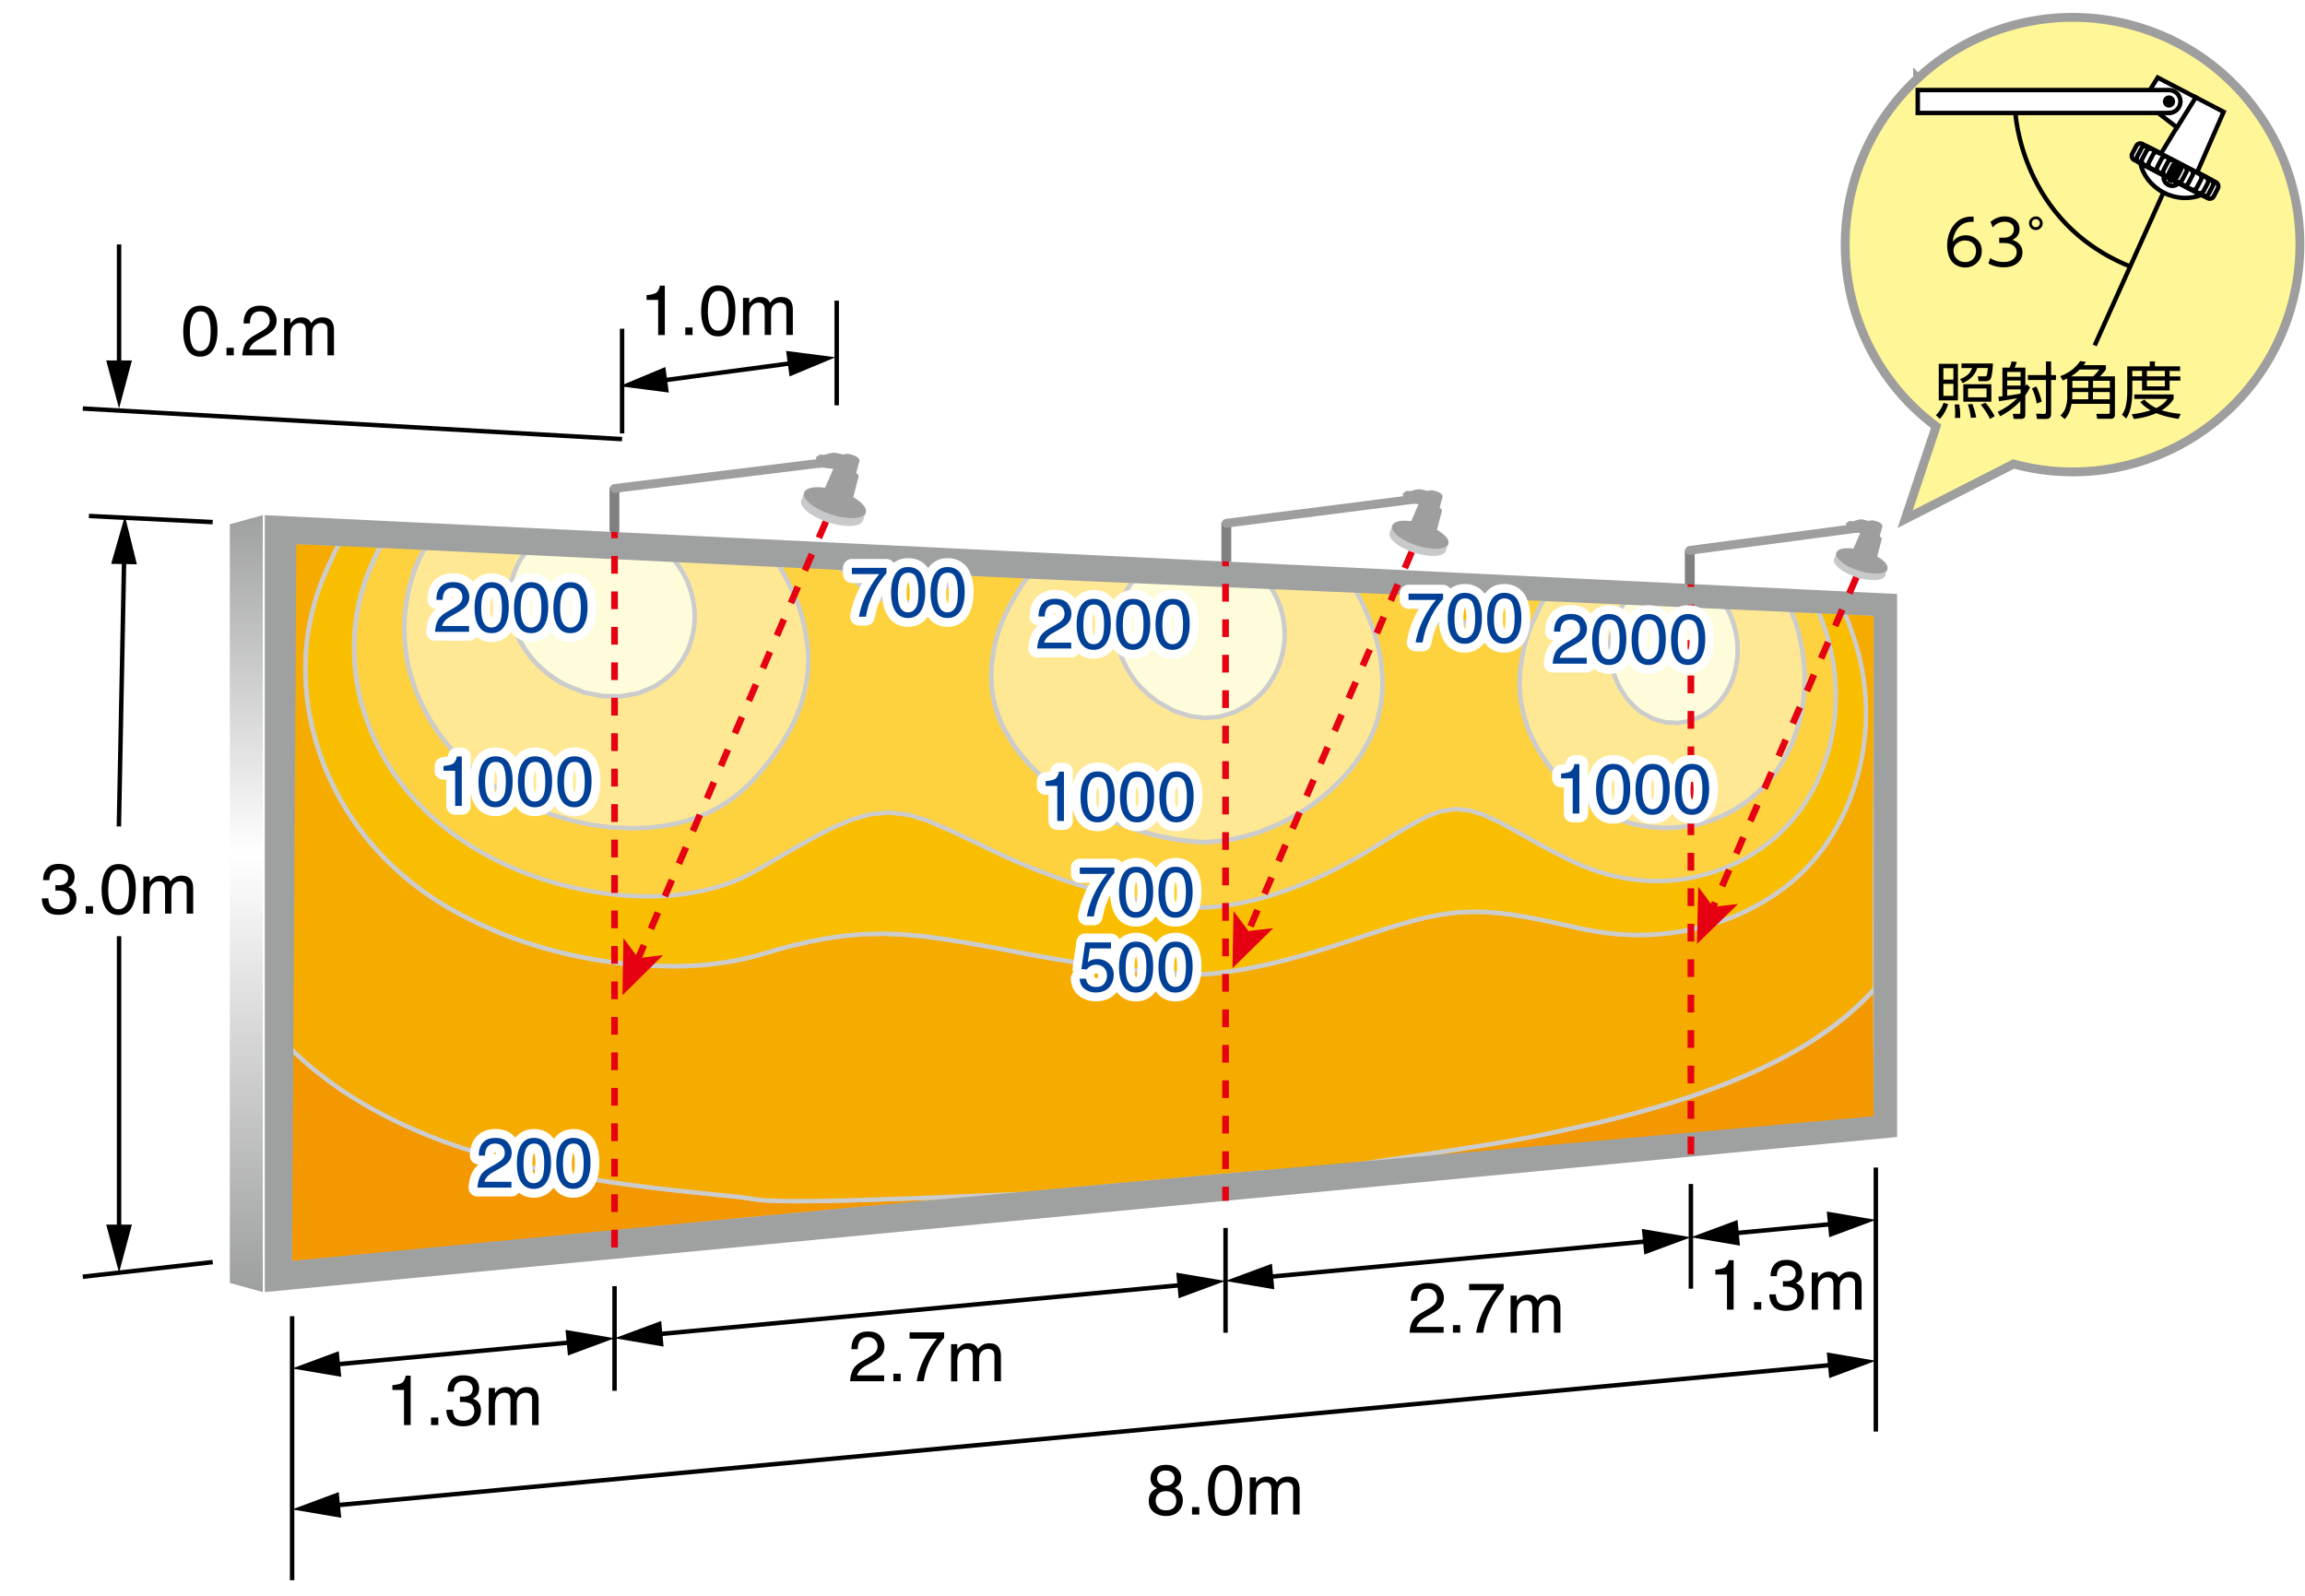 <svg xmlns="http://www.w3.org/2000/svg" id="a" viewBox="0 0 260 180"><defs><linearGradient id="b" x1="-165.01" x2="-163.88" y1="510.65" y2="510.65" gradientTransform="matrix(0 -77.68 -77.68 0 39696.53 -12672.67)" gradientUnits="userSpaceOnUse"><stop offset="0" stop-color="#9e9f9f"/><stop offset=".56" stop-color="#fff"/><stop offset="1" stop-color="#9e9f9f"/></linearGradient><style>.f,.g,.h,.i,.j,.l{stroke-width:.5px;stroke-miterlimit:10}.f,.g,.i,.l{stroke:#ccc}.o{fill:#004097}.p{fill:gray}.r,.s{fill:#9e9e9f}.h,.j{stroke:#000}.j,.t,.u{fill:none}.v{stroke:#fff;stroke-width:2px}.h,.v,.w{fill:#fff}.s,.v{stroke-linejoin:round}.s,.u,.v{stroke-linecap:round}.x{fill:#c8c9ca}.f{fill:#ffe893}.s{stroke-width:.28px}.s,.u{stroke:#9e9e9f}.g{fill:#f39800}.i{fill:#fabe00}.t{stroke:#e50012;stroke-dasharray:2 2;stroke-width:.75px}.u{stroke-width:.99px}.l{fill:#fffcdb}.z{fill:#e50012}</style></defs><path d="M0 0h260v180H0z" class="w"/><path d="M25.92 144.71V59.13l3.72-1.02v87.63l-3.72-1.03z" style="fill:url(#b)"/><path d="M213.99 128.25 29.87 145.74V58.11L213.99 67v61.25z" style="fill:#9fa0a0"/><path d="M115.68 134.67c-1.96.08-3.95.16-5.93.23s-3.95.16-5.86.23c-1.91.07-3.77.14-5.54.19s-3.43.1-4.95.13-2.91.04-4.11.03c-1.2 0-2.23-.04-3.03-.09-.8-.05-1.24-.15-1.9-.24-.35-.06-.54-.08-.97-.13v-.01c-.43-.05-.67-.07-1.17-.11-.51-.06-.78-.09-1.36-.14-1-.1-2.12-.22-3.33-.35-1.21-.13-2.52-.27-3.91-.44s-2.84-.36-4.34-.58c-1.51-.22-3.06-.48-4.65-.77-1.59-.29-3.2-.63-4.83-1-1.63-.38-3.27-.8-4.9-1.28l-1.42-.45c-.46-.14-.68-.21-1.14-.35-1.37-.45-2.72-.95-4.04-1.48-1.32-.53-2.61-1.11-3.86-1.72a48.73 48.73 0 0 1-7.03-4.19c-1.08-.78-2.12-1.6-3.1-2.47-.64-.59-.96-.88-1.59-1.48v24.31c2.13-.2 4.32-.4 6.51-.61 2.2-.21 4.4-.41 6.57-.62 2.17-.21 4.32-.41 6.41-.61s4.13-.4 6.1-.59c1.97-.19 3.86-.37 5.68-.55s3.55-.34 5.18-.5l4.63-.45c1.44-.14 2.79-.27 4.01-.39 1.23-.12 2.34-.23 3.33-.32.99-.09 1.84-.18 2.55-.24.71-.07 1.14-.11 1.7-.16s1.35-.13 2.36-.22c1-.09 2.22-.21 3.63-.34 1.41-.13 3.01-.28 4.79-.44 1.77-.16 3.72-.34 5.8-.53 2.08-.19 4.3-.4 6.61-.61s4.71-.43 7.14-.66M200.25 119.76c-.26.13-.4.19-.66.32-.33.16-.5.24-.83.41-1.44.68-2.91 1.3-4.4 1.88-1.49.58-2.99 1.11-4.48 1.59s-2.98.93-4.44 1.34c-1.46.41-2.88.77-4.25 1.11-.53.12-.79.19-1.3.31-.51.11-.76.16-1.25.27v.01c-.49.11-.73.16-1.2.26-1.04.21-1.92.43-3 .65-1.08.22-2.28.45-3.6.69-1.31.23-2.73.47-4.22.71-1.49.24-3.06.48-4.67.72-1.61.24-3.27.49-4.94.74s-3.35.5-5.01.75c2.49-.2 4.92-.39 7.21-.57 2.29-.18 4.44-.35 6.42-.51 1.97-.16 3.77-.3 5.36-.43 1.59-.13 2.98-.25 4.16-.35 1.17-.1 2.22-.2 3.45-.31 1.23-.12 2.52-.24 3.87-.37s2.76-.28 4.22-.42 2.98-.3 4.54-.46 3.18-.32 4.84-.49c1.66-.16 3.36-.33 5.09-.5 1.73-.17 3.49-.33 5.25-.48 1.76-.16 3.52-.3 5.23-.43-.03-1.78-.05-3.34-.06-4.82l-.03-4.47c0-1.57-.01-3.28-.02-5.41l-.93.98c-.96.97-1.99 1.87-3.07 2.73s-2.24 1.65-3.45 2.41-2.49 1.47-3.82 2.15Z" class="g"/><path d="M32.69 118.2c.63.59.95.89 1.59 1.48.99.86 2.02 1.68 3.1 2.47 1.08.78 2.21 1.52 3.39 2.22 1.17.7 2.39 1.35 3.64 1.97 1.25.61 2.55 1.19 3.86 1.72 1.32.53 2.67 1.03 4.04 1.48.46.14.68.21 1.14.35l1.42.45c1.63.48 3.27.91 4.9 1.28 1.63.38 3.25.71 4.83 1 1.59.29 3.14.55 4.65.77 1.51.22 2.96.41 4.34.58s2.69.31 3.91.44c1.21.13 2.33.24 3.33.35.58.05.85.08 1.36.14.51.04.74.07 1.17.11v.01c.43.05.63.07.97.13.66.09 1.1.18 1.9.24.8.05 1.83.08 3.03.09 1.2 0 2.59 0 4.11-.03 1.52-.03 3.19-.07 4.95-.13s3.62-.12 5.54-.19c1.91-.07 3.88-.15 5.86-.23s3.97-.16 5.93-.23h.14c2.56-.25 4.89-.46 7-.66l5.63-.51c1.66-.15 3.09-.28 4.32-.39 1.23-.11 2.26-.2 3.07-.28.81-.07 1.88-.16 2.97-.26s2.29-.19 3.61-.3c1.32-.11 2.75-.22 4.33-.35s3.29-.26 5.15-.41h.1c1.66-.25 3.34-.5 5.01-.75s3.32-.49 4.94-.74c1.61-.24 3.18-.49 4.67-.72 1.49-.24 2.91-.47 4.22-.71 1.31-.23 2.52-.46 3.6-.69 1.08-.22 1.96-.44 3-.65.47-.1.71-.16 1.2-.26v-.01c.49-.11.74-.16 1.25-.27.51-.12.77-.18 1.3-.31 1.37-.33 2.8-.7 4.25-1.11 1.46-.41 2.94-.85 4.44-1.34s2.99-1.02 4.48-1.59c1.49-.58 2.96-1.2 4.4-1.88.33-.16.5-.25.83-.41.27-.13.4-.19.66-.32 1.33-.68 2.61-1.39 3.82-2.15s2.36-1.56 3.45-2.41 2.11-1.76 3.07-2.73l.93-.98V102.1c0-1.48 0-2.92.01-4.35 0-1.43.01-2.84.02-4.25 0-1.41.01-2.83.02-4.27 0-1.44.01-2.9.02-4.42s.01-3.07.02-4.71c0-1.63 0-3.34.01-5.15v-5.74c-1.46-.07-2.18-.1-3.61-.17.12.27.17.41.29.68.11.27.16.4.27.66.09.25.13.38.22.63.62 1.67 1.06 3.36 1.34 5.05s.39 3.37.35 5.02a27.02 27.02 0 0 1-1.9 9.34c-.58 1.43-1.27 2.79-2.09 4.06-.81 1.27-1.74 2.44-2.77 3.5a21.586 21.586 0 0 1-3.4 2.85c-.2.13-.29.2-.49.33-.36.23-.54.34-.91.57-.02 0-.03.01-.05.02-.4.22-.59.33-.99.55-1.36.74-2.84 1.35-4.35 1.83-1.51.48-3.06.83-4.57 1.04-.11.02-.17.03-.29.05l-1.44.15c-1.55.13-3.05.12-4.5.02s-2.87-.32-4.25-.61-2.67-.62-4.09-.91c-.84-.17-1.28-.25-2.18-.42l-.31-.05c-.46-.08-.69-.12-1.17-.2-.6-.08-.91-.12-1.53-.19l-.61-.05c-.38-.03-.58-.05-.97-.08-.64-.01-.96-.02-1.61-.03-.65.04-.98.05-1.65.09-.66.08-1 .13-1.67.21-.36.07-.55.11-.91.18-.31.05-.47.08-.78.14-.68.17-1.03.26-1.72.43l-.85.25c-.35.1-.53.15-.89.25-.68.21-1.02.32-1.7.53l-.06.02-1.76.58c-1.38.46-2.76.92-4.14 1.36-1.38.43-2.76.84-4.12 1.21s-2.7.69-4.01.95c-.57.11-.86.17-1.41.29-.63.1-.95.14-1.56.24-.61.08-.91.12-1.5.2-.59.05-.9.1-1.44.12h-1.43c-.61-.03-.93-.04-1.6-.07-.66-.04-1.01-.06-1.73-.1-.64-.06-.97-.09-1.65-.15-1.12-.09-2.29-.22-3.5-.37s-2.46-.33-3.74-.52c-1.28-.2-2.58-.41-3.89-.64-1.32-.23-2.64-.48-3.97-.73-.29-.06-.43-.09-.72-.14l-2.38-.45c-.03 0-.05 0-.08-.01-.92-.16-1.38-.25-2.3-.41-.48-.08-.72-.11-1.2-.19-.46-.08-.7-.12-1.16-.19-.94-.13-1.4-.19-2.33-.32-.43-.03-.64-.05-1.06-.08-.5-.05-.74-.07-1.23-.12-.91-.03-1.36-.05-2.24-.08l-2.18.05c-.86.07-1.29.11-2.11.18-.51.07-.76.11-1.25.18-.31.04-.47.06-.78.11-.79.15-1.18.22-1.92.36-.59.13-.87.2-1.42.33-.15.03-.23.05-.37.08-.69.18-1.03.26-1.66.44-1.4.39-2.5.75-3.61 1.01-1.11.26-2.37.49-3.76.66-1.4.17-2.93.27-4.61.26-.74-.01-1.12-.02-1.9-.03l-1.99-.1c-1.23-.09-2.5-.23-3.8-.43-1.3-.19-2.62-.44-3.95-.74s-2.68-.65-4.02-1.07-2.68-.88-4-1.42c-.31-.14-.46-.2-.76-.34-.66-.29-.99-.44-1.64-.73-.03-.01-.05-.02-.08-.03l-1.52-.77c-1.5-.77-2.93-1.64-4.28-2.59s-2.61-1.99-3.77-3.1a32.275 32.275 0 0 1-3.21-3.53c-.97-1.24-1.84-2.54-2.6-3.89s-1.42-2.75-1.97-4.18c-.55-1.43-.99-2.9-1.31-4.38-.33-1.49-.54-2.99-.63-4.51-.09-1.51-.06-3.03.1-4.55a26.969 26.969 0 0 1 2.52-8.91c.14-.3.21-.45.35-.76.16-.32.24-.47.4-.79l.45-.8c-1.12-.05-1.97-.09-2.82-.12-.85-.04-1.7-.08-2.84-.13v57.13Z" style="fill:#f6ab00;stroke:#ccc;stroke-miterlimit:10;stroke-width:.5px"/><path d="M37.49 62.91c-.14.3-.21.45-.35.76-.69 1.44-1.24 2.91-1.66 4.4s-.71 3-.86 4.51c-.16 1.52-.19 3.04-.1 4.55.09 1.51.3 3.02.63 4.51.33 1.49.77 2.95 1.31 4.38.55 1.43 1.21 2.83 1.97 4.18.76 1.35 1.63 2.65 2.6 3.89.97 1.24 2.04 2.42 3.21 3.53 1.17 1.11 2.43 2.14 3.77 3.1 1.35.95 2.78 1.82 4.28 2.59l1.52.77c.03.01.05.02.08.03.66.29.99.44 1.64.73.31.14.46.2.76.34 1.32.53 2.66 1 4 1.42s2.69.77 4.02 1.07c1.33.3 2.66.54 3.95.74 1.3.19 2.57.33 3.8.43l1.99.1c.78 0 1.16.02 1.9.03 1.68 0 3.22-.1 4.61-.26 1.4-.17 2.65-.4 3.76-.66 1.11-.26 2.21-.62 3.61-1.01.63-.17.96-.26 1.66-.44.15-.03.22-.05.37-.08.55-.13.84-.2 1.42-.33.74-.14 1.13-.21 1.92-.36.31-.04.46-.06.78-.11.49-.07.74-.11 1.25-.18.83-.07 1.25-.11 2.11-.18l2.18-.05c.88.03 1.33.05 2.24.08.49.05.74.07 1.23.12.42.03.63.05 1.06.08.92.13 1.39.19 2.33.32.46.08.69.12 1.16.19.48.08.72.12 1.2.19.92.17 1.38.25 2.3.41.03 0 .05 0 .08.01l2.38.45c.29.06.43.09.72.14 1.33.25 2.66.5 3.97.73 1.32.23 2.62.45 3.89.64 1.28.2 2.53.37 3.74.52s2.38.27 3.5.37c.68.06 1.01.09 1.65.15.72.04 1.07.06 1.73.1.67.02.99.04 1.6.07h1.43c.54-.02.85-.07 1.44-.12.59-.08.89-.12 1.5-.2.61-.1.92-.14 1.56-.24.56-.11.84-.17 1.41-.29 1.31-.26 2.65-.58 4.01-.95s2.74-.78 4.12-1.21c1.38-.43 2.77-.89 4.14-1.36.71-.23 1.06-.35 1.76-.58l.06-.02c.68-.21 1.02-.32 1.7-.53.36-.1.53-.15.89-.25l.85-.25c.69-.17 1.04-.26 1.72-.43.31-.05.47-.08.78-.14.37-.07.55-.11.91-.18.68-.09 1.01-.13 1.67-.21.66-.04.99-.05 1.65-.09.65.01.98.02 1.61.03.39.03.58.05.97.08l.61.05c.62.08.93.12 1.53.19.47.08.71.12 1.17.2l.31.05c.9.17 1.34.25 2.18.42 1.42.29 2.71.62 4.09.91 1.38.29 2.79.5 4.25.61s2.95.11 4.5-.02l1.44-.15c.11-.02.17-.03.29-.05 1.51-.21 3.06-.56 4.57-1.04 1.51-.48 2.99-1.09 4.35-1.83.4-.22.59-.33.99-.55.02 0 .03-.01.05-.02.36-.23.54-.34.91-.57.2-.13.3-.2.49-.33a21.06 21.06 0 0 0 3.4-2.85c1.03-1.06 1.96-2.24 2.77-3.5.81-1.27 1.51-2.62 2.09-4.06.58-1.43 1.03-2.94 1.35-4.51.32-1.56.51-3.18.55-4.83.04-1.65-.07-3.33-.35-5.02-.28-1.69-.72-3.38-1.34-5.05-.09-.25-.13-.38-.22-.63-.11-.26-.16-.4-.27-.66-.12-.27-.17-.41-.29-.68l-2.96-.15c.11.27.17.41.29.68.1.27.15.4.25.66.54 1.48.92 2.97 1.16 4.46.24 1.49.34 2.98.29 4.45s-.22 2.9-.52 4.29c-.3 1.39-.73 2.73-1.27 3.99-.54 1.27-1.2 2.46-1.97 3.57-.77 1.11-1.65 2.12-2.63 3.03-.12.11-.18.16-.29.27l-.36.31-.73.58c-1.1.86-2.29 1.58-3.55 2.17-1.25.59-2.56 1.05-3.9 1.38-1.34.33-2.7.52-4.05.59-1.35.06-2.7-.01-4.01-.23-.25-.04-.37-.06-.61-.09-.56-.12-.84-.17-1.39-.29-.42-.12-.63-.18-1.06-.3-1.01-.3-2-.68-2.96-1.12-.97-.44-1.88-.92-2.83-1.4-.03-.01-.04-.02-.07-.04-.44-.23-.66-.35-1.11-.59-.76-.42-1.54-.86-2.34-1.31-.8-.44-1.61-.89-2.44-1.34-.34-.15-.51-.22-.85-.37-.29-.14-.44-.21-.74-.35-.34-.11-.51-.16-.85-.27-.3-.1-.45-.15-.76-.25l-1.62-.15-1.64.25c-.24.09-.36.14-.6.23l-1.05.4-.53.3c-1.39.7-2.75 1.54-4.11 2.38s-2.74 1.71-4.18 2.47c-.54.28-.81.43-1.35.71-.03.02-.05.03-.08.05-1.28.65-2.58 1.25-3.9 1.77-1.32.52-2.64.98-3.95 1.36-1.31.38-2.61.67-3.88.87-.63.08-.94.13-1.54.21-.61.04-.93.09-1.5.11l-1.49-.05c-.63-.06-.96-.09-1.64-.14a48.44 48.44 0 0 1-4.45-.68c-1.57-.31-3.21-.7-4.88-1.17s-3.36-1.02-5.02-1.65a.487.487 0 0 0-.11-.04c-.71-.28-1.06-.41-1.77-.69-1.26-.5-2.5-1.05-3.73-1.63s-2.44-1.17-3.65-1.75-2.44-1.14-3.68-1.65c-.28-.13-.42-.2-.71-.33-.57-.17-.85-.26-1.41-.43l-.8-.25c-.89-.1-1.32-.15-2.19-.26-.88.08-1.31.12-2.17.2-.41.12-.61.18-1.01.3-.46.13-.68.2-1.13.33-.39.17-.58.26-.97.43-.45.18-.67.28-1.11.46-1.03.51-2.02 1.04-2.97 1.57s-1.86 1.05-2.72 1.55l-.28.18c-.53.3-.79.44-1.28.74-1.02.59-1.9 1.11-2.86 1.56s-2.01.84-3.13 1.15c-.15.04-.23.06-.39.1-.5.12-.75.18-1.27.31-.68.11-1.03.17-1.74.29-1.16.17-2.39.26-3.67.28-1.28.02-2.61-.04-3.98-.17s-2.77-.35-4.19-.64-2.85-.67-4.26-1.13c-1.42-.46-2.82-1.01-4.19-1.64-1.37-.63-2.7-1.35-3.98-2.17-.48-.32-.73-.48-1.21-.79-.24-.17-.36-.25-.6-.42l-.49-.37-1-.8c-.99-.82-1.92-1.7-2.78-2.62-.86-.93-1.65-1.9-2.36-2.92s-1.35-2.09-1.9-3.19c-.56-1.1-1.03-2.25-1.42-3.42-.1-.32-.16-.48-.26-.81-.1-.32-.14-.49-.24-.81-.33-1.28-.56-2.58-.68-3.88s-.13-2.62-.04-3.92c.09-1.3.29-2.59.6-3.84.31-1.26.72-2.48 1.24-3.66.14-.31.2-.47.34-.79.16-.31.23-.47.39-.79.18-.32.26-.48.44-.8l-4.69-.2-.45.8c-.16.32-.24.47-.4.79Z" class="i"/><path d="M159.02 67.64c.18.16.27.23.44.39.31.29.46.44.77.73.15.16.23.24.38.4.22.13.33.2.54.33l1.05.7c.07.02.1.03.16.05.57.13.85.2 1.42.34.4-.09.6-.14 1.01-.24.22-.05.34-.08.56-.14.3-.2.45-.31.75-.51.91-.37 1.57-1.37 2.38-1.95.23-.27.35-.4.58-.67-1.46-.07-2.68-.13-3.81-.18s-2.19-.1-3.33-.16-2.36-.11-3.84-.18l.64.74c.11.14.17.2.28.34ZM98.35 66.89c.4.26.59.38.99.64.3.08.45.12.75.21.54.14.81.22 1.35.36.76-.09 1.14-.14 1.91-.23.1-.02.14-.02.24-.04.58-.27.86-.4 1.44-.66.3-.12.44-.18.74-.31.21-.16.32-.24.53-.39.42-.28.64-.42 1.06-.7.24-.15.36-.22.6-.37l.38-.33c.35-.29.53-.43.88-.72-1.97-.09-3.62-.16-5.15-.23-1.54-.07-2.96-.13-4.49-.2s-3.16-.14-5.1-.23c.3.32.45.49.76.81 1.06.73 1.92 1.91 3.13 2.41Z" class="i"/><path d="M42.21 63.11c-.14.31-.2.47-.34.79-.52 1.18-.94 2.4-1.24 3.66-.31 1.26-.51 2.54-.6 3.84-.09 1.3-.08 2.61.04 3.92s.35 2.61.68 3.88c.1.32.14.49.24.81.1.32.16.48.26.81.39 1.18.86 2.32 1.42 3.42a26.207 26.207 0 0 0 4.26 6.11c.86.93 1.79 1.8 2.78 2.62l1 .8.49.37c.24.17.36.25.6.42.48.32.72.48 1.21.79 1.28.81 2.61 1.53 3.98 2.17 1.37.63 2.77 1.18 4.19 1.64 1.42.46 2.85.84 4.26 1.13s2.82.51 4.19.64c1.37.13 2.7.19 3.98.17 1.28-.02 2.51-.11 3.67-.28.71-.12 1.06-.18 1.74-.29.52-.12.77-.19 1.27-.31.15-.04.23-.06.39-.1 1.12-.31 2.16-.7 3.13-1.15s1.84-.97 2.86-1.56c.49-.29.75-.44 1.28-.74l.28-.18c.86-.5 1.77-1.02 2.72-1.55s1.94-1.06 2.97-1.57c.44-.18.66-.28 1.11-.46.38-.17.58-.26.97-.43.45-.13.67-.2 1.13-.33.4-.12.6-.18 1.01-.3.86-.08 1.29-.12 2.17-.2.87.1 1.31.16 2.19.26l.8.25c.56.17.84.26 1.41.43.28.13.42.2.71.33 1.24.51 2.46 1.07 3.68 1.65s2.43 1.18 3.65 1.75 2.46 1.13 3.73 1.63a211.605 211.605 0 0 0 1.88.73 62.542 62.542 0 0 0 9.9 2.82c1.57.31 3.07.53 4.45.68.68.05 1.01.08 1.64.14.63.02.93.03 1.49.05.57-.01.89-.06 1.5-.11.61-.08.92-.13 1.54-.21 1.27-.2 2.57-.5 3.88-.87 1.31-.38 2.64-.83 3.95-1.36 1.32-.52 2.62-1.12 3.9-1.77.03-.02.05-.03.08-.05.54-.28.81-.43 1.35-.71 1.44-.76 2.82-1.62 4.18-2.47s2.72-1.68 4.11-2.38l.53-.3 1.05-.4c.24-.09.36-.14.6-.23l1.64-.25 1.62.15c.3.1.45.15.76.25.34.11.51.16.85.27.3.14.44.21.74.35.34.15.51.23.85.37.83.44 1.65.89 2.44 1.34.8.44 1.58.89 2.34 1.31.45.24.67.35 1.11.59.03.01.04.02.07.04.94.48 1.86.96 2.83 1.4.97.44 1.95.82 2.96 1.12.42.12.63.18 1.06.3.56.12.83.18 1.39.29.24.04.37.06.61.09 1.31.21 2.66.29 4.01.23 1.35-.06 2.72-.26 4.05-.59 1.34-.33 2.65-.79 3.9-1.38 1.25-.59 2.44-1.31 3.55-2.17l.73-.58c.15-.12.22-.19.36-.31.12-.11.18-.16.29-.27.98-.91 1.86-1.92 2.63-3.03.77-1.11 1.43-2.3 1.97-3.57s.97-2.6 1.27-3.99c.3-1.39.48-2.82.52-4.29s-.05-2.95-.29-4.45a24.83 24.83 0 0 0-1.16-4.46c-.1-.27-.15-.4-.25-.66-.11-.27-.17-.41-.29-.68-1.26-.06-1.89-.1-3.13-.16.11.27.17.41.28.68.1.27.15.4.26.67.09.27.13.4.22.66.43 1.49.7 2.96.8 4.42a18.867 18.867 0 0 1-1.28 8.42c-.11.25-.16.37-.27.61-.04.08-.05.12-.09.2-.58 1.24-1.28 2.35-2.08 3.35-.8.99-1.71 1.86-2.7 2.6-.99.74-2.05 1.35-3.17 1.82s-2.29.81-3.49 1.01c-.56.06-.84.1-1.41.16-.57.01-.86.02-1.43.03l-1.42-.1c-.55-.09-.82-.14-1.37-.23-1.15-.25-2.29-.64-3.39-1.16-1.1-.52-2.16-1.18-3.16-1.96s-1.93-1.68-2.78-2.68-1.63-2.11-2.29-3.35c-.13-.26-.2-.39-.33-.65l-.3-.65-.25-.65c-.29-.86-.52-1.71-.67-2.58s-.22-1.76-.2-2.7c.01-.27.02-.41.04-.68.02-.26.04-.4.06-.66.16-1.05.33-2.01.58-2.94.25-.93.58-1.83 1.06-2.77.05-.11.07-.17.12-.28.13-.27.19-.4.32-.66l.35-.67c.16-.27.24-.41.41-.68-1.06-.05-1.86-.09-2.65-.12-.79-.04-1.58-.07-2.64-.12-.23.27-.35.4-.58.67-.81.58-1.47 1.58-2.38 1.95-.3.2-.45.3-.75.51-.22.05-.34.08-.56.14-.4.09-.6.14-1.01.24-.57-.13-.85-.2-1.42-.34-.07-.02-.1-.03-.16-.05l-1.05-.7c-.22-.13-.33-.2-.54-.33-.15-.16-.23-.24-.38-.4-.31-.29-.46-.44-.77-.73-.18-.16-.27-.23-.44-.39-.11-.14-.17-.2-.28-.34l-.64-.74c-1.07-.05-1.88-.09-2.69-.13s-1.62-.08-2.72-.13c.18.3.27.44.44.74.15.29.23.43.38.72.14.29.2.43.34.72.12.29.18.43.3.71.44 1 .82 2.03 1.11 3.09s.49 2.14.57 3.24v.01c.03.28.04.42.06.71.06 1.04 0 2.11-.16 3.16-.16 1.05-.44 2.07-.82 3.01-.12.27-.18.41-.31.68l-.35.68c-.04.08-.06.11-.11.19-.1.2-.15.3-.26.5-.62 1.07-1.35 2.05-2.17 2.97-.81.91-1.71 1.76-2.66 2.52-.02.01-.02.02-.04.03-.35.27-.52.4-.87.66-1.17.84-2.41 1.57-3.68 2.18-1.27.61-2.58 1.1-3.88 1.46-.65.15-.98.22-1.62.37-.64.09-.96.13-1.59.22-.63.04-.96.09-1.55.11-.6-.04-.91-.06-1.56-.1-.65-.09-.98-.13-1.68-.21-.69-.14-1.05-.21-1.78-.36-1.47-.35-3.02-.83-4.56-1.44-1.55-.61-3.09-1.36-4.57-2.23-.44-.28-.66-.42-1.11-.7-.02-.01-.03-.02-.05-.03-1.21-.81-2.36-1.71-3.41-2.7-1.05-.99-2-2.07-2.8-3.25-.13-.22-.2-.33-.33-.56-.06-.08-.08-.12-.14-.21-.18-.3-.27-.45-.44-.75-.16-.3-.23-.45-.39-.75-.48-1.03-.82-2.17-1.01-3.32s-.23-2.33-.13-3.45c.03-.3.05-.46.09-.76 0 0 .01 0 .02-.01.14-1.18.43-2.33.84-3.44.41-1.11.93-2.18 1.53-3.19.17-.29.25-.43.41-.72.18-.29.28-.43.46-.72.2-.29.3-.43.51-.72.23-.29.34-.44.57-.73-1.4-.06-2.47-.11-3.53-.16-1.06-.05-2.13-.09-3.56-.16-.35.29-.53.43-.88.72l-.38.33c-.24.15-.36.22-.6.37-.42.28-.63.42-1.06.7-.21.16-.31.24-.53.39-.3.12-.44.18-.74.31-.57.27-.86.4-1.44.66-.1.02-.14.02-.24.04-.76.09-1.15.14-1.91.23-.54-.14-.81-.22-1.35-.36-.3-.08-.45-.12-.75-.21-.4-.26-.6-.38-.99-.64-1.21-.5-2.07-1.68-3.13-2.41-.3-.32-.45-.49-.76-.81-1.4-.06-2.45-.11-3.49-.16s-2.07-.09-3.43-.16c.21.32.32.48.53.8l.45.78c.16.31.24.47.39.78l.15.33c.5.94.9 1.89 1.21 2.88.31.98.53 2 .68 3.05.05.31.07.46.11.77.03.31.05.46.08.77.08 1.05.02 2.09-.14 3.13-.16 1.03-.42 2.05-.75 3.04-.11.31-.17.47-.29.78-.13.31-.2.46-.33.76-.15.3-.23.45-.38.76-.82 1.55-1.79 2.97-2.8 4.24-1.02 1.27-2.03 2.37-3.18 3.3s-2.43 1.71-3.82 2.32-2.9 1.04-4.49 1.28c-.02 0-.04.01-.06.02-.74.08-1.11.13-1.87.21l-2 .05c-.81-.04-1.23-.06-2.06-.11-1.51-.13-3.06-.4-4.59-.8-1.53-.4-3.06-.93-4.53-1.58-1.48-.66-2.9-1.44-4.24-2.34s-2.59-1.93-3.72-3.07c-1.13-1.14-2.15-2.4-3.02-3.76-.14-.22-.2-.33-.34-.55-.06-.1-.09-.16-.15-.26a21.44 21.44 0 0 1-1.83-4.12c-.45-1.4-.73-2.82-.86-4.25-.12-1.43-.09-2.86.11-4.28s.55-2.83 1.06-4.22c.13-.31.2-.47.33-.78.16-.31.24-.47.39-.78.17-.32.26-.48.43-.79l-4.97-.2c-.17.32-.26.48-.44.8-.16.31-.23.47-.39.79Z" style="stroke:#ccc;stroke-miterlimit:10;stroke-width:.5px;fill:#fdd23e"/><path d="M115.23 66.08c-.18.29-.28.43-.46.72-.17.29-.25.43-.41.72-.6 1.01-1.13 2.08-1.53 3.19-.41 1.11-.7 2.26-.84 3.44 0 0-.01 0-.02.01-.03.3-.05.46-.09.76-.1 1.12-.06 2.3.13 3.45s.53 2.28 1.01 3.32c.16.3.23.45.39.75.18.3.27.45.44.75.06.08.08.12.14.21.13.22.2.33.33.56.8 1.17 1.75 2.26 2.8 3.25 1.05.99 2.2 1.89 3.41 2.7.02.01.03.02.05.03.44.28.67.42 1.11.7 1.48.88 3.03 1.62 4.57 2.23 1.55.61 3.09 1.09 4.56 1.44.73.14 1.09.21 1.78.36.7.08 1.03.12 1.68.21.65.04.96.06 1.56.1.6-.02.92-.06 1.55-.11.63-.09.94-.13 1.59-.22.64-.15.96-.22 1.62-.37 1.3-.36 2.61-.85 3.88-1.46s2.51-1.34 3.68-2.18c.35-.27.52-.4.87-.66.02-.01.02-.02.04-.03.95-.77 1.84-1.61 2.66-2.52.81-.91 1.55-1.9 2.17-2.97.1-.2.15-.3.26-.5.04-.08.06-.11.11-.19l.35-.68c.12-.27.18-.41.31-.68.38-.94.66-1.96.82-3.01.16-1.05.22-2.12.16-3.16-.03-.28-.04-.42-.06-.71v-.01c-.08-1.09-.28-2.18-.57-3.24s-.67-2.1-1.11-3.09c-.12-.29-.18-.43-.3-.71-.14-.29-.2-.43-.34-.72-.15-.29-.23-.43-.38-.72-.18-.3-.27-.44-.44-.74-1.88-.09-3.31-.16-4.74-.23-1.44-.07-2.89-.14-4.86-.23l.45.75c.16.29.23.44.39.73.54 1.11.84 2.32.93 3.54.08 1.22-.06 2.45-.43 3.63-.07.2-.1.3-.17.49l-.08.21c-.13.29-.19.43-.32.72l-.4.7-.45.7c-.19.24-.29.36-.48.61-.04.04-.06.05-.09.09-.29.28-.44.43-.73.71-.33.28-.5.41-.83.69-.02 0-.02 0-.04.02-.48.27-.72.4-1.2.67l-.48.25c-.59.17-.88.26-1.47.43-.08.02-.12.03-.2.06-.66.05-1 .09-1.65.13-.65-.09-.98-.14-1.67-.22l-.19-.07c-.61-.2-.93-.3-1.57-.51-.21-.11-.31-.17-.52-.28-.52-.3-.78-.45-1.31-.75-.02 0-.03-.01-.05-.02-.37-.3-.56-.45-.94-.75-.33-.31-.5-.46-.83-.77-.04-.04-.06-.06-.11-.1l-.55-.65c-.21-.3-.32-.45-.54-.74-.18-.3-.27-.44-.45-.74-.15-.3-.22-.45-.37-.76l-.1-.22-.2-.52a9.02 9.02 0 0 1-.48-3.76c.11-1.24.49-2.45 1.12-3.53.18-.28.26-.42.44-.71.22-.29.32-.43.54-.72-1.51-.07-2.79-.12-4-.18-1.21-.05-2.34-.1-3.58-.16-1.23-.06-2.57-.11-4.19-.19-.23.29-.34.44-.57.73-.2.29-.3.43-.51.72ZM173.6 68.67c-.13.27-.19.4-.32.66-.05.11-.07.17-.12.28-.48.94-.81 1.84-1.06 2.77-.25.93-.42 1.89-.58 2.94-.02.26-.04.4-.06.66-.01.27-.02.41-.04.68-.02.93.05 1.83.2 2.7s.38 1.73.67 2.58l.25.65.3.65c.13.26.2.39.33.65.66 1.24 1.44 2.35 2.29 3.35s1.78 1.9 2.78 2.68c1 .78 2.06 1.44 3.16 1.96s2.24.91 3.39 1.16c.55.09.82.14 1.37.23l1.42.1c.57-.01.86-.02 1.43-.03.56-.06.84-.1 1.41-.16 1.2-.19 2.37-.53 3.49-1.01s2.19-1.08 3.17-1.82c.99-.74 1.89-1.61 2.7-2.6.8-.99 1.5-2.11 2.08-3.35.04-.08.05-.12.09-.2.11-.25.16-.37.27-.61.53-1.34.91-2.72 1.12-4.13.21-1.41.27-2.84.16-4.29-.11-1.45-.38-2.93-.8-4.42-.09-.26-.13-.4-.22-.66-.1-.27-.16-.4-.26-.67-.11-.27-.17-.41-.28-.68-1.46-.08-2.55-.14-3.65-.19s-2.19-.12-3.65-.2c.16.28.23.42.39.7.7 1.47 1.01 3.03.97 4.53-.04 1.5-.42 2.94-1.09 4.17-.67 1.23-1.63 2.26-2.82 2.94-.55.24-.82.35-1.37.59l-1.42.25c-.57-.03-.85-.04-1.42-.07-.46-.13-.69-.2-1.14-.33-.11-.03-.16-.05-.27-.08l-1.14-.62c-.11-.06-.16-.1-.27-.16-.25-.21-.37-.31-.61-.52-.28-.27-.41-.41-.69-.69-.04-.05-.06-.07-.1-.11-.16-.22-.25-.33-.41-.55-.16-.27-.25-.4-.41-.67-.14-.27-.21-.4-.36-.67-.09-.21-.13-.31-.22-.52-.02-.06-.03-.09-.06-.16-.09-.27-.13-.4-.22-.66l-.15-.66c-.21-.96-.24-2.03-.1-3.08.14-1.04.44-2.06.89-2.91.15-.26.22-.39.36-.66.18-.27.27-.4.45-.67-1.73-.09-3.07-.15-4.43-.22-1.36-.06-2.77-.13-4.63-.21-.16.27-.24.41-.41.68l-.35.67ZM47.19 63.3c-.13.31-.19.47-.33.78-.51 1.39-.86 2.8-1.06 4.22a19.145 19.145 0 0 0 .75 8.53c.45 1.4 1.06 2.78 1.83 4.12.06.1.09.16.15.26.13.22.2.33.34.55.87 1.36 1.88 2.62 3.02 3.76 1.13 1.14 2.39 2.17 3.72 3.07s2.76 1.69 4.24 2.34c1.48.66 3 1.19 4.53 1.58 1.53.4 3.08.67 4.59.8.83.04 1.25.06 2.06.11l2-.05c.76-.09 1.13-.13 1.87-.21.02 0 .04-.01.06-.02 1.59-.25 3.1-.68 4.49-1.28s2.66-1.38 3.82-2.32 2.17-2.04 3.18-3.3c1.02-1.27 1.99-2.68 2.8-4.24l.38-.76c.13-.31.19-.46.33-.76.11-.31.17-.47.29-.78.33-.99.59-2.01.75-3.04.16-1.03.22-2.08.14-3.13-.03-.31-.05-.46-.08-.77-.05-.31-.07-.46-.11-.77-.15-1.05-.37-2.07-.68-3.05-.31-.98-.7-1.94-1.21-2.88l-.15-.33c-.16-.31-.24-.47-.39-.78l-.45-.78c-.21-.32-.32-.48-.53-.8-1.58-.07-2.87-.13-4.09-.19-1.21-.05-2.35-.1-3.57-.16-1.22-.05-2.54-.11-4.12-.17.25.32.38.48.63.81l.52.79a9.583 9.583 0 0 1 1.28 3.43c.21 1.2.19 2.42-.04 3.58-.08.31-.12.46-.19.76-.1.31-.15.46-.25.76-.03.07-.04.11-.07.18-.11.24-.17.36-.28.6-.18.3-.27.45-.45.76-.21.3-.32.45-.53.76-.21.25-.32.37-.53.62l-.13.13c-.37.3-.56.46-.93.76-.32.23-.48.34-.81.57-.15.07-.22.1-.36.17-.62.26-.94.39-1.57.65-.15.03-.23.04-.38.07-.64.12-.97.18-1.62.3-.81-.01-1.23-.02-2.05-.03-.84-.17-1.26-.25-2.11-.41-.83-.33-1.25-.5-2.09-.83-1.38-.69-2.58-1.62-3.56-2.71-.97-1.08-1.72-2.32-2.19-3.63s-.66-2.68-.55-4.04c.12-1.36.54-2.7 1.31-3.93l.57-.77c-1.5-.06-2.76-.11-3.93-.15s-2.27-.09-3.46-.14c-1.19-.05-2.46-.1-4-.16-.17.32-.25.48-.43.79-.16.31-.24.47-.39.78Z" class="f"/><path d="M127.09 66.59a8.46 8.46 0 0 0-1.12 3.53 9.02 9.02 0 0 0 .48 3.76l.2.52.1.22c.15.3.22.45.37.76.18.3.27.45.45.74.22.3.32.45.54.74l.55.65c.04.04.06.06.11.1.34.31.5.46.83.77.38.3.57.45.94.75.02 0 .03.01.05.02.53.3.79.45 1.31.75.21.11.31.17.52.28.64.2.95.3 1.57.51l.19.07c.69.09 1.02.13 1.67.22.65-.04.99-.08 1.65-.13.08-.02.12-.03.2-.06.58-.17.88-.26 1.47-.43l.48-.25c.48-.27.72-.4 1.2-.67.02 0 .02 0 .04-.02.33-.28.5-.41.83-.69.29-.28.44-.43.73-.71.04-.04.06-.05.09-.09.19-.24.29-.36.48-.61l.45-.7.4-.7c.13-.29.19-.43.32-.72l.08-.21c.07-.2.1-.3.17-.49.37-1.18.51-2.41.43-3.63a9.583 9.583 0 0 0-.93-3.54c-.15-.29-.23-.44-.39-.73l-.45-.75c-1.42-.07-2.67-.12-3.85-.18-1.18-.05-2.28-.1-3.39-.15-1.11-.05-2.25-.1-3.51-.16-1.26-.06-2.65-.12-4.27-.19-.22.29-.32.43-.54.72-.17.28-.26.42-.44.71ZM182.61 69.08c-.45.85-.75 1.86-.89 2.91s-.11 2.12.1 3.08c.06.27.09.4.15.66.09.27.13.4.22.66.02.06.03.09.06.16.09.21.13.31.22.52.14.27.21.4.36.67.17.27.25.4.41.67.17.22.25.33.41.55.04.05.06.07.1.11.28.28.42.41.69.69.25.21.37.31.61.52.11.06.16.1.27.16.46.25.69.37 1.14.62.11.03.16.05.27.08.46.13.69.2 1.14.33.57.03.85.04 1.42.07l1.42-.25c.55-.24.83-.35 1.37-.59 1.19-.68 2.15-1.7 2.82-2.94.67-1.23 1.05-2.67 1.09-4.17.04-1.5-.27-3.06-.97-4.53-.16-.28-.23-.42-.39-.7-1.45-.08-2.67-.14-3.82-.21-1.15-.06-2.22-.12-3.4-.18-1.17-.06-2.44-.13-4.01-.21-.18.27-.27.4-.45.67-.15.26-.22.39-.36.66ZM63.81 77.26c.84.33 1.26.5 2.09.83.85.17 1.27.25 2.11.41.83.01 1.24.02 2.05.03l1.62-.3c.15-.03.23-.04.38-.07.63-.26.95-.39 1.57-.65.15-.07.22-.1.36-.17.32-.23.48-.34.81-.57.37-.31.56-.46.93-.76l.13-.13c.21-.25.32-.37.53-.62.21-.3.32-.45.53-.76.18-.3.27-.45.45-.76.11-.24.17-.36.28-.6.03-.07.04-.11.07-.18.1-.31.15-.46.25-.76.08-.31.12-.46.19-.76.24-1.15.25-2.38.04-3.58-.21-1.2-.64-2.37-1.28-3.43l-.52-.79c-.25-.32-.38-.48-.63-.81-1.61-.07-3.02-.12-4.34-.18-1.32-.05-2.54-.1-3.77-.15-1.23-.05-2.46-.1-3.8-.15s-2.79-.11-4.46-.18l-.57.77a8.818 8.818 0 0 0-1.31 3.93c-.12 1.36.08 2.73.55 4.04s1.21 2.54 2.19 3.63c.97 1.08 2.18 2.01 3.56 2.71Z" class="l"/><path d="M32.19 143.06s65.79-6.4 104.18-9.77c43.49-3.82 75.73-6.69 75.73-6.69V68.74s-53.04-2.39-75.71-3.34c-47.08-1.98-94.93-4.51-103.71-4.8l-.49 82.45Z" style="fill-rule:evenodd;stroke:#9fa0a0;stroke-width:1.5px;fill:none;stroke-miterlimit:10"/><path d="M69.32 58.71v83.28M93.16 58.83l-21.28 49.53" class="t"/><path d="m70.21 112.26.11-6.45 1.68 2.26 2.8-.34-4.59 4.53z" class="z"/><path d="M69.86 55.24v4.83l-.56-.06-.55-.06v-4.98l1.11.27z" class="p"/><path d="m69.3 55.1 26.51-3.26" class="w"/><path d="m69.3 55.1 26.51-3.26" class="u"/><path d="M97.35 58.71c-.24.74-1.99.83-3.92.21-1.92-.62-3.29-1.72-3.05-2.46.24-.73 1.99-.82 3.92-.2 1.92.62 3.29 1.72 3.05 2.45Z" class="x"/><path d="m90.38 56.46.32-.89 6.96 2.25-.37.99-6.91-2.35z" class="x"/><path d="M97.66 57.82c-.24.74-1.99.83-3.91.21-1.92-.62-3.29-1.72-3.05-2.46.23-.74 1.99-.83 3.91-.2 1.92.62 3.29 1.72 3.05 2.45Z" class="r"/><path d="m95.9 56.83.82-3.11s0-.12-.3-.3l.36-1.37s.23-.29-.61-.59c-.64-.22-.9-.11-.99-.03l-1.01-.23v.02c-.18-.03-.35 0-.54.05l-.79.21-.05-.02s-.02-.05-.05-.04h-.25s-.05.04-.05.06c0 0 .01 0 .02.02l-.04.1h-.01v-.08l-.22.1.08.98.22.03v-.06l1.47.17c.21 0 .39-.08.53-.18l.18.05-.06.14.23.08c-.53-.1-.67 0-.67 0l-1.27 2.93h.04l2.99 1.07Z" class="s"/><path d="M138.24 61.86v73.58M159.25 62.24l-18.55 43.07" class="t"/><path d="m139.02 109.21.12-6.45 1.68 2.26 2.8-.33-4.6 4.52z" class="z"/><path d="M138.88 59.14v4.25l-.55-.05-.56-.05V58.9l1.11.24z" class="p"/><path d="m138.32 59.02 23.33-2.98" class="w"/><path d="m138.32 59.02 23.33-2.98" class="u"/><path d="M163.08 62.15c-.21.67-1.81.75-3.56.19-1.75-.57-2.99-1.57-2.77-2.24.21-.67 1.81-.75 3.56-.18 1.75.56 2.99 1.56 2.77 2.23Z" class="x"/><path d="m156.75 60.1.28-.81 6.34 2.05-.34.9-6.28-2.14z" class="x"/><path d="M163.37 61.34c-.22.67-1.81.75-3.56.19-1.75-.57-2.99-1.57-2.77-2.24.21-.67 1.81-.75 3.56-.18 1.75.56 2.99 1.57 2.77 2.23Z" class="r"/><path d="m161.76 60.44.75-2.83s0-.11-.28-.28l.33-1.24s.21-.26-.56-.53c-.58-.2-.82-.1-.9-.03l-.92-.21v.02c-.16-.03-.32 0-.49.04l-.72.19h-.05s-.02-.06-.05-.05h-.23s-.04.03-.04.06l.02.02-.04.09h0v-.07l-.2.09.07.89.2.03v-.06l1.34.16c.19 0 .35-.07.48-.17l.17.04-.05.13.21.08c-.48-.09-.61 0-.61 0l-1.15 2.66h.04l2.72.98Z" class="s"/><path d="M190.73 64.2v66.32M209.4 65.1l-16.29 37.48" class="t"/><path d="m191.42 106.47.14-6.45 1.68 2.27 2.8-.32-4.62 4.5z" class="z"/><path d="M191.16 62.19v3.77l-.55-.04-.56-.05v-3.89l1.11.21z" class="p"/><path d="m190.6 62.08 20.68-2.74" class="w"/><path d="m190.6 62.08 20.68-2.74" class="u"/><path d="M212.64 64.93c-.2.61-1.65.68-3.24.17s-2.72-1.42-2.52-2.03c.19-.61 1.64-.68 3.24-.17 1.59.51 2.72 1.42 2.52 2.03Z" class="x"/><path d="m206.88 63.07.26-.73 5.76 1.86-.31.82-5.71-1.95z" class="x"/><path d="M212.9 64.2c-.2.61-1.65.68-3.24.17s-2.72-1.42-2.52-2.03c.19-.61 1.64-.68 3.24-.17 1.59.51 2.72 1.42 2.52 2.03Z" class="r"/><path d="m211.44 63.37.68-2.57s0-.1-.25-.25l.3-1.13s.19-.24-.51-.48c-.53-.18-.74-.09-.82-.03l-.83-.19h0c-.14-.01-.28.01-.44.06l-.65.18h-.04s-.02-.05-.04-.05h-.21s-.04.03-.04.05l.01.01-.04.08h0v-.07l-.18.08.06.81.18.03v-.05l1.21.14c.17 0 .32-.06.44-.15l.15.04-.05.12.19.07c-.44-.08-.56 0-.56 0l-1.05 2.42h.03l2.47.89Z" class="s"/><path d="M99.99 64.06v.61c-.18.17-.42.48-.72.91s-.56.9-.79 1.4c-.23.49-.4.93-.52 1.33-.08.26-.17.67-.29 1.25h-.78c.18-1.07.57-2.13 1.17-3.19.36-.62.73-1.16 1.12-1.61h-3.09v-.71h3.89ZM103.99 64.86c.25.46.38 1.09.38 1.89s-.11 1.39-.34 1.89c-.33.71-.86 1.07-1.61 1.07-.67 0-1.17-.29-1.5-.88-.27-.49-.41-1.14-.41-1.96 0-.64.08-1.18.25-1.64.31-.85.86-1.27 1.67-1.27.72 0 1.25.3 1.57.89Zm-.7 3.73c.22-.32.32-.92.32-1.8 0-.64-.08-1.16-.23-1.57-.16-.41-.46-.62-.91-.62-.41 0-.72.19-.91.58s-.29.96-.29 1.72c0 .57.06 1.03.18 1.38.19.53.51.79.96.79.37 0 .66-.16.87-.48ZM108.44 64.86c.25.46.38 1.09.38 1.89s-.11 1.39-.34 1.89c-.33.71-.86 1.07-1.61 1.07-.67 0-1.17-.29-1.5-.88-.27-.49-.41-1.14-.41-1.96 0-.64.08-1.18.25-1.64.31-.85.86-1.27 1.67-1.27.72 0 1.25.3 1.57.89Zm-.71 3.73c.22-.32.32-.92.32-1.8 0-.64-.08-1.16-.23-1.57-.16-.41-.46-.62-.91-.62-.41 0-.72.19-.91.58s-.29.96-.29 1.72c0 .57.06 1.03.18 1.38.19.53.51.79.96.79.37 0 .66-.16.87-.48ZM125.7 97.87v.61c-.18.17-.42.48-.72.91s-.56.9-.79 1.4c-.23.49-.4.93-.52 1.33-.08.26-.17.67-.29 1.25h-.78c.18-1.07.57-2.13 1.17-3.19.36-.62.73-1.16 1.12-1.61h-3.09v-.71h3.89ZM129.7 98.67c.25.46.38 1.09.38 1.89s-.11 1.39-.34 1.89c-.33.71-.87 1.07-1.61 1.07-.67 0-1.17-.29-1.5-.88-.27-.49-.41-1.14-.41-1.96 0-.64.08-1.18.25-1.64.31-.85.86-1.27 1.67-1.27.72 0 1.25.3 1.57.89Zm-.71 3.73c.22-.32.32-.92.32-1.8 0-.64-.08-1.16-.23-1.57-.16-.41-.46-.62-.91-.62-.41 0-.72.19-.91.58s-.29.96-.29 1.72c0 .57.06 1.03.18 1.38.19.53.51.79.96.79.37 0 .66-.16.87-.48ZM134.15 98.67c.25.46.38 1.09.38 1.89s-.11 1.39-.34 1.89c-.33.71-.86 1.07-1.61 1.07-.67 0-1.17-.29-1.5-.88-.27-.49-.41-1.14-.41-1.96 0-.64.08-1.18.25-1.64.31-.85.86-1.27 1.67-1.27.72 0 1.25.3 1.57.89Zm-.71 3.73c.22-.32.33-.92.33-1.8 0-.64-.08-1.16-.23-1.57-.16-.41-.46-.62-.91-.62-.42 0-.72.19-.91.58-.19.39-.29.96-.29 1.72 0 .57.06 1.03.18 1.38.19.53.51.79.96.79.37 0 .66-.16.87-.48ZM162.78 66.97v.61c-.18.17-.42.48-.72.91s-.56.9-.79 1.4c-.23.49-.4.93-.52 1.33-.08.26-.17.67-.29 1.25h-.78c.18-1.07.57-2.13 1.17-3.19.36-.62.73-1.16 1.12-1.61h-3.09v-.71h3.89ZM166.78 67.77c.25.46.38 1.09.38 1.89s-.11 1.39-.34 1.89c-.33.71-.86 1.07-1.61 1.07-.67 0-1.17-.29-1.5-.88-.27-.49-.41-1.14-.41-1.96 0-.64.08-1.18.25-1.64.31-.85.86-1.27 1.67-1.27.72 0 1.25.3 1.57.89Zm-.71 3.72c.22-.32.33-.92.33-1.8 0-.64-.08-1.16-.23-1.57-.16-.41-.46-.62-.91-.62-.42 0-.72.19-.91.58-.19.39-.29.96-.29 1.72 0 .57.06 1.03.18 1.38.19.53.51.79.96.79.37 0 .66-.16.87-.48ZM171.23 67.77c.25.46.38 1.09.38 1.89s-.11 1.39-.34 1.89c-.33.71-.86 1.07-1.61 1.07-.67 0-1.17-.29-1.5-.88-.27-.49-.41-1.14-.41-1.96 0-.64.08-1.18.25-1.64.31-.85.86-1.27 1.67-1.27.72 0 1.25.3 1.57.89Zm-.71 3.72c.22-.32.33-.92.33-1.8 0-.64-.08-1.16-.23-1.57-.16-.41-.46-.62-.91-.62-.42 0-.72.19-.91.58-.19.39-.29.96-.29 1.72 0 .57.06 1.03.18 1.38.19.53.51.79.96.79.37 0 .66-.16.87-.48ZM122.5 110.38c.05.4.23.68.56.83.17.08.36.12.58.12.42 0 .73-.13.93-.4s.3-.56.3-.88c0-.39-.12-.69-.36-.91s-.52-.32-.86-.32c-.24 0-.45.05-.62.14s-.32.22-.44.39l-.61-.04.43-3.01h2.91v.68h-2.38l-.24 1.55c.13-.1.25-.17.37-.22.21-.09.45-.13.72-.13.51 0 .95.17 1.3.5s.54.75.54 1.26-.16 1-.49 1.4-.85.61-1.56.61c-.46 0-.86-.13-1.21-.38s-.55-.65-.59-1.18h.73ZM129.7 107.11c.25.46.38 1.09.38 1.89s-.11 1.39-.34 1.89c-.33.71-.86 1.07-1.61 1.07-.67 0-1.17-.29-1.5-.88-.27-.49-.41-1.14-.41-1.96 0-.64.08-1.18.25-1.64.31-.85.86-1.27 1.67-1.27.72 0 1.25.3 1.57.89Zm-.71 3.72c.22-.32.32-.92.32-1.8 0-.64-.08-1.16-.23-1.57-.16-.41-.46-.62-.91-.62-.41 0-.72.19-.91.58s-.29.96-.29 1.72c0 .57.06 1.03.18 1.38.19.53.51.79.96.79.37 0 .66-.16.87-.48ZM134.15 107.11c.25.46.38 1.09.38 1.89s-.11 1.39-.34 1.89c-.33.71-.86 1.07-1.61 1.07-.67 0-1.17-.29-1.5-.88-.27-.49-.41-1.14-.41-1.96 0-.64.08-1.18.25-1.64.31-.85.86-1.27 1.67-1.27.72 0 1.25.3 1.57.89Zm-.71 3.72c.22-.32.33-.92.33-1.8 0-.64-.08-1.16-.23-1.57-.16-.41-.46-.62-.91-.62-.42 0-.72.19-.91.58-.19.39-.29.96-.29 1.72 0 .57.06 1.03.18 1.38.19.53.51.79.96.79.37 0 .66-.16.87-.48ZM54.15 132.7c.17-.36.51-.68 1.01-.97l.75-.43c.34-.2.57-.36.71-.5.21-.22.32-.46.32-.74 0-.33-.1-.58-.29-.78-.2-.19-.46-.29-.78-.29-.48 0-.81.18-1 .55-.1.2-.15.47-.16.81H54c0-.49.1-.88.27-1.19.3-.54.84-.81 1.61-.81.64 0 1.11.17 1.4.52s.44.73.44 1.16c0 .45-.16.83-.47 1.15-.18.18-.51.41-.98.67l-.54.3c-.26.14-.46.27-.6.4-.26.23-.42.48-.49.75h3.05v.66h-3.84c.03-.48.13-.9.3-1.26ZM61.78 129.25c.25.46.38 1.09.38 1.89s-.11 1.39-.34 1.89c-.33.71-.86 1.07-1.61 1.07-.67 0-1.17-.29-1.5-.88-.27-.49-.41-1.14-.41-1.96 0-.64.08-1.18.25-1.64.31-.85.86-1.27 1.67-1.27.72 0 1.25.3 1.57.89Zm-.71 3.73c.22-.32.32-.92.32-1.8 0-.64-.08-1.16-.23-1.57-.16-.41-.46-.62-.91-.62-.41 0-.72.19-.91.58s-.29.96-.29 1.72c0 .57.06 1.03.18 1.38.19.53.51.79.96.79.37 0 .66-.16.87-.48ZM66.23 129.25c.25.46.38 1.09.38 1.89s-.11 1.39-.34 1.89c-.33.71-.86 1.07-1.61 1.07-.67 0-1.17-.29-1.5-.88-.27-.49-.41-1.14-.41-1.96 0-.64.08-1.18.25-1.64.31-.85.86-1.27 1.67-1.27.72 0 1.25.3 1.57.89Zm-.71 3.73c.22-.32.32-.92.32-1.8 0-.64-.08-1.16-.23-1.57-.16-.41-.46-.62-.91-.62-.41 0-.72.19-.91.58s-.29.96-.29 1.72c0 .57.06 1.03.18 1.38.19.53.51.79.96.79.37 0 .66-.16.87-.48ZM49.37 70.01c.17-.36.51-.68 1.01-.97l.75-.43c.34-.2.57-.36.71-.5.21-.22.32-.46.32-.74 0-.33-.1-.58-.29-.78-.2-.19-.46-.29-.78-.29-.48 0-.81.18-1 .55-.1.2-.15.47-.16.81h-.71c0-.49.1-.88.27-1.19.3-.54.84-.81 1.61-.81.64 0 1.11.17 1.4.52s.44.73.44 1.16c0 .45-.16.83-.47 1.15-.18.18-.51.41-.98.67l-.54.3c-.26.14-.46.27-.6.4-.26.23-.42.48-.49.75h3.05v.66h-3.84c.03-.48.13-.9.3-1.26ZM57.01 66.57c.25.46.38 1.09.38 1.89s-.11 1.39-.34 1.89c-.33.71-.86 1.07-1.61 1.07-.67 0-1.17-.29-1.5-.88-.27-.49-.41-1.14-.41-1.96 0-.64.08-1.18.25-1.64.31-.85.86-1.27 1.67-1.27.72 0 1.25.3 1.57.89Zm-.71 3.73c.22-.32.32-.92.32-1.8 0-.64-.08-1.16-.23-1.57-.16-.41-.46-.62-.91-.62-.41 0-.72.19-.91.58s-.29.96-.29 1.72c0 .57.06 1.03.18 1.38.19.53.51.79.96.79.37 0 .66-.16.87-.48ZM61.46 66.57c.25.46.38 1.09.38 1.89s-.11 1.39-.34 1.89c-.33.71-.86 1.07-1.61 1.07-.67 0-1.17-.29-1.5-.88-.27-.49-.41-1.14-.41-1.96 0-.64.08-1.18.25-1.64.31-.85.86-1.27 1.67-1.27.72 0 1.25.3 1.57.89Zm-.71 3.73c.22-.32.32-.92.32-1.8 0-.64-.08-1.16-.23-1.57-.16-.41-.46-.62-.91-.62-.41 0-.72.19-.91.58s-.29.96-.29 1.72c0 .57.06 1.03.18 1.38.19.53.51.79.96.79.37 0 .66-.16.87-.48ZM65.9 66.57c.25.46.38 1.09.38 1.89s-.11 1.39-.34 1.89c-.33.71-.86 1.07-1.61 1.07-.67 0-1.17-.29-1.5-.88-.27-.49-.41-1.14-.41-1.96 0-.64.08-1.18.25-1.64.31-.85.86-1.27 1.67-1.27.72 0 1.25.3 1.57.89Zm-.7 3.73c.22-.32.32-.92.32-1.8 0-.64-.08-1.16-.23-1.57-.16-.41-.46-.62-.91-.62-.41 0-.72.19-.91.58s-.29.96-.29 1.72c0 .57.06 1.03.18 1.38.19.53.51.79.96.79.37 0 .66-.16.87-.48ZM117.29 71.89c.17-.36.51-.68 1.01-.97l.75-.43c.34-.2.57-.36.71-.5.21-.22.32-.46.32-.74 0-.33-.1-.58-.29-.78-.2-.19-.46-.29-.78-.29-.48 0-.81.18-1 .55-.1.2-.15.47-.16.81h-.71c0-.49.1-.88.27-1.19.3-.54.84-.81 1.61-.81.64 0 1.11.17 1.4.52s.44.73.44 1.16c0 .45-.16.83-.47 1.15-.18.18-.51.41-.98.67l-.54.3c-.26.14-.46.27-.6.4-.26.23-.42.48-.49.75h3.05v.66h-3.84c.03-.48.13-.9.3-1.26ZM124.92 68.45c.25.46.38 1.09.38 1.89s-.11 1.39-.34 1.89c-.33.71-.86 1.07-1.61 1.07-.67 0-1.17-.29-1.5-.88-.27-.49-.41-1.14-.41-1.96 0-.64.08-1.18.25-1.64.31-.85.86-1.27 1.67-1.27.72 0 1.25.3 1.57.89Zm-.7 3.73c.22-.32.32-.92.32-1.8 0-.64-.08-1.16-.23-1.57-.16-.41-.46-.62-.91-.62-.41 0-.72.19-.91.58s-.29.96-.29 1.72c0 .57.06 1.03.18 1.38.19.53.51.79.96.79.37 0 .66-.16.87-.48ZM129.37 68.45c.25.46.38 1.09.38 1.89s-.11 1.39-.34 1.89c-.33.71-.87 1.07-1.61 1.07-.67 0-1.17-.29-1.5-.88-.27-.49-.41-1.14-.41-1.96 0-.64.08-1.18.25-1.64.31-.85.86-1.27 1.67-1.27.72 0 1.25.3 1.57.89Zm-.7 3.73c.22-.32.32-.92.32-1.8 0-.64-.08-1.16-.23-1.57-.16-.41-.46-.62-.91-.62-.41 0-.72.19-.91.58s-.29.96-.29 1.72c0 .57.06 1.03.18 1.38.19.53.51.79.96.79.37 0 .66-.16.87-.48ZM133.82 68.45c.25.46.38 1.09.38 1.89s-.11 1.39-.34 1.89c-.33.71-.86 1.07-1.61 1.07-.67 0-1.17-.29-1.5-.88-.27-.49-.41-1.14-.41-1.96 0-.64.08-1.18.25-1.64.31-.85.86-1.27 1.67-1.27.72 0 1.25.3 1.57.89Zm-.7 3.73c.22-.32.33-.92.33-1.8 0-.64-.08-1.16-.23-1.57-.16-.41-.46-.62-.91-.62-.42 0-.72.19-.91.58-.19.39-.29.96-.29 1.72 0 .57.06 1.03.18 1.38.19.53.51.79.96.79.37 0 .66-.16.87-.48ZM175.44 73.6c.17-.36.51-.68 1.01-.97l.75-.43c.34-.2.57-.36.71-.5.21-.22.32-.46.32-.74 0-.33-.1-.58-.29-.78-.2-.19-.46-.29-.78-.29-.48 0-.82.18-1 .55-.1.2-.15.47-.16.81h-.71c0-.49.1-.88.27-1.19.3-.54.84-.81 1.61-.81.64 0 1.11.17 1.4.52s.44.73.44 1.16c0 .45-.16.83-.47 1.15-.18.18-.51.41-.98.67l-.54.3c-.25.14-.46.27-.6.4-.26.23-.42.48-.49.75h3.05v.66h-3.84c.03-.48.13-.9.3-1.26ZM183.07 70.16c.25.46.38 1.09.38 1.89s-.11 1.39-.34 1.89c-.33.71-.86 1.07-1.61 1.07-.67 0-1.17-.29-1.5-.88-.27-.49-.41-1.14-.41-1.96 0-.64.08-1.18.25-1.64.31-.85.86-1.27 1.67-1.27.72 0 1.25.3 1.57.89Zm-.71 3.72c.22-.32.33-.92.33-1.8 0-.64-.08-1.16-.23-1.57-.16-.41-.46-.62-.91-.62-.42 0-.72.19-.91.58-.19.39-.29.96-.29 1.72 0 .57.06 1.03.18 1.38.19.53.51.79.96.79.37 0 .66-.16.87-.48ZM187.52 70.16c.25.46.38 1.09.38 1.89s-.11 1.39-.34 1.89c-.33.71-.86 1.07-1.61 1.07-.67 0-1.17-.29-1.5-.88-.27-.49-.41-1.14-.41-1.96 0-.64.08-1.18.25-1.64.31-.85.86-1.27 1.67-1.27.72 0 1.25.3 1.57.89Zm-.71 3.72c.22-.32.33-.92.33-1.8 0-.64-.08-1.16-.23-1.57-.16-.41-.46-.62-.91-.62-.42 0-.72.19-.91.58-.19.39-.29.96-.29 1.72 0 .57.06 1.03.18 1.38.19.53.51.79.96.79.37 0 .66-.16.87-.48ZM191.97 70.16c.25.46.38 1.09.38 1.89s-.11 1.39-.34 1.89c-.33.71-.86 1.07-1.61 1.07-.67 0-1.17-.29-1.5-.88-.27-.49-.41-1.14-.41-1.96 0-.64.08-1.18.25-1.64.31-.85.86-1.27 1.67-1.27.72 0 1.25.3 1.57.89Zm-.71 3.72c.22-.32.33-.92.33-1.8 0-.64-.08-1.16-.23-1.57-.16-.41-.46-.62-.91-.62-.42 0-.72.19-.91.58-.19.39-.29.96-.29 1.72 0 .57.06 1.03.18 1.38.19.53.51.79.96.79.37 0 .66-.16.87-.48ZM50.03 86.94v-.54c.51-.05.86-.13 1.06-.25s.35-.39.45-.82h.55v5.57h-.75v-3.96h-1.32ZM57.45 86.21c.25.46.38 1.09.38 1.89s-.11 1.39-.34 1.89c-.33.71-.86 1.07-1.61 1.07-.67 0-1.17-.29-1.5-.88-.27-.49-.41-1.14-.41-1.96 0-.64.08-1.18.25-1.64.31-.85.86-1.27 1.67-1.27.72 0 1.25.3 1.57.89Zm-.71 3.72c.22-.32.32-.92.32-1.8 0-.64-.08-1.16-.23-1.57-.16-.41-.46-.62-.91-.62-.41 0-.72.19-.91.58s-.29.96-.29 1.72c0 .57.06 1.03.18 1.38.19.53.51.79.96.79.37 0 .66-.16.87-.48ZM61.9 86.21c.25.46.38 1.09.38 1.89s-.11 1.39-.34 1.89c-.33.71-.86 1.07-1.61 1.07-.67 0-1.17-.29-1.5-.88-.27-.49-.41-1.14-.41-1.96 0-.64.08-1.18.25-1.64.31-.85.86-1.27 1.67-1.27.72 0 1.25.3 1.57.89Zm-.71 3.72c.22-.32.32-.92.32-1.8 0-.64-.08-1.16-.23-1.57-.16-.41-.46-.62-.91-.62-.41 0-.72.19-.91.58s-.29.96-.29 1.72c0 .57.06 1.03.18 1.38.19.53.51.79.96.79.37 0 .66-.16.87-.48ZM66.35 86.21c.25.46.38 1.09.38 1.89s-.11 1.39-.34 1.89c-.33.71-.86 1.07-1.61 1.07-.67 0-1.17-.29-1.5-.88-.27-.49-.41-1.14-.41-1.96 0-.64.08-1.18.25-1.64.31-.85.86-1.27 1.67-1.27.72 0 1.25.3 1.57.89Zm-.71 3.72c.22-.32.32-.92.32-1.8 0-.64-.08-1.16-.23-1.57-.16-.41-.46-.62-.91-.62-.41 0-.72.19-.91.58s-.29.96-.29 1.72c0 .57.06 1.03.18 1.38.19.53.51.79.96.79.37 0 .66-.16.87-.48ZM117.95 88.65v-.54c.51-.05.86-.13 1.06-.25s.35-.39.45-.82h.55v5.57h-.75v-3.96h-1.32ZM125.36 87.91c.25.46.38 1.09.38 1.89s-.11 1.39-.34 1.89c-.33.71-.86 1.07-1.61 1.07-.67 0-1.17-.29-1.5-.88-.27-.49-.41-1.14-.41-1.96 0-.64.08-1.18.25-1.64.31-.85.86-1.27 1.67-1.27.72 0 1.25.3 1.57.89Zm-.7 3.73c.22-.32.32-.92.32-1.8 0-.64-.08-1.16-.23-1.57-.16-.41-.46-.62-.91-.62-.41 0-.72.19-.91.58s-.29.96-.29 1.72c0 .57.06 1.03.18 1.38.19.53.51.79.96.79.37 0 .66-.16.87-.48ZM129.81 87.91c.25.46.38 1.09.38 1.89s-.11 1.39-.34 1.89c-.33.71-.87 1.07-1.61 1.07-.67 0-1.17-.29-1.5-.88-.27-.49-.41-1.14-.41-1.96 0-.64.08-1.18.25-1.64.31-.85.86-1.27 1.67-1.27.72 0 1.25.3 1.57.89Zm-.7 3.73c.22-.32.33-.92.33-1.8 0-.64-.08-1.16-.24-1.57-.16-.41-.46-.62-.91-.62-.41 0-.72.19-.91.58s-.29.96-.29 1.72c0 .57.06 1.03.18 1.38.19.53.51.79.96.79.37 0 .66-.16.87-.48ZM134.26 87.91c.25.46.38 1.09.38 1.89s-.11 1.39-.34 1.89c-.33.71-.86 1.07-1.61 1.07-.67 0-1.17-.29-1.5-.88-.27-.49-.41-1.14-.41-1.96 0-.64.08-1.18.25-1.64.31-.85.86-1.27 1.67-1.27.72 0 1.25.3 1.57.89Zm-.71 3.73c.22-.32.33-.92.33-1.8 0-.64-.08-1.16-.23-1.57-.16-.41-.46-.62-.91-.62-.42 0-.72.19-.91.58-.19.39-.29.96-.29 1.72 0 .57.06 1.03.18 1.38.19.53.51.79.96.79.37 0 .66-.16.87-.48ZM176.09 87.8v-.54c.51-.05.86-.13 1.06-.25s.35-.39.45-.82h.55v5.57h-.75V87.8h-1.32ZM183.51 87.06c.25.46.38 1.09.38 1.89s-.11 1.39-.34 1.89c-.33.71-.86 1.07-1.61 1.07-.67 0-1.17-.29-1.5-.88-.27-.49-.41-1.14-.41-1.96 0-.64.08-1.18.25-1.64.31-.85.86-1.27 1.67-1.27.72 0 1.25.3 1.57.89Zm-.71 3.73c.22-.32.33-.92.33-1.8 0-.64-.08-1.16-.23-1.57-.16-.41-.46-.62-.91-.62-.42 0-.72.19-.91.58-.19.39-.29.96-.29 1.72 0 .57.06 1.03.18 1.38.19.53.51.79.96.79.37 0 .66-.16.87-.48ZM187.96 87.06c.25.46.38 1.09.38 1.89s-.11 1.39-.34 1.89c-.33.71-.86 1.07-1.61 1.07-.67 0-1.17-.29-1.5-.88-.27-.49-.41-1.14-.41-1.96 0-.64.08-1.18.25-1.64.31-.85.86-1.27 1.67-1.27.72 0 1.25.3 1.57.89Zm-.71 3.73c.22-.32.33-.92.33-1.8 0-.64-.08-1.16-.23-1.57-.16-.41-.46-.62-.91-.62-.42 0-.72.19-.91.58-.19.39-.29.96-.29 1.72 0 .57.06 1.03.18 1.38.19.53.51.79.96.79.37 0 .66-.16.87-.48ZM192.41 87.06c.25.46.38 1.09.38 1.89s-.11 1.39-.34 1.89c-.33.71-.86 1.07-1.61 1.07-.67 0-1.17-.29-1.5-.88-.27-.49-.41-1.14-.41-1.96 0-.64.08-1.18.25-1.64.31-.85.86-1.27 1.67-1.27.72 0 1.25.3 1.57.89Zm-.71 3.73c.22-.32.33-.92.33-1.8 0-.64-.08-1.16-.23-1.57-.16-.41-.46-.62-.91-.62-.42 0-.72.19-.91.58-.19.39-.29.96-.29 1.72 0 .57.06 1.03.18 1.38.19.53.51.79.96.79.37 0 .66-.16.87-.48Z" class="v"/><path d="M99.99 64.06v.61c-.18.17-.42.48-.72.91s-.56.9-.79 1.4c-.23.49-.4.93-.52 1.33-.08.26-.17.67-.29 1.25h-.78c.18-1.07.57-2.13 1.17-3.19.36-.62.73-1.16 1.12-1.61h-3.09v-.71h3.89ZM103.99 64.86c.25.46.38 1.09.38 1.89s-.11 1.39-.34 1.89c-.33.71-.86 1.07-1.61 1.07-.67 0-1.17-.29-1.5-.88-.27-.49-.41-1.14-.41-1.96 0-.64.08-1.18.25-1.64.31-.85.86-1.27 1.67-1.27.72 0 1.25.3 1.57.89Zm-.7 3.73c.22-.32.32-.92.32-1.8 0-.64-.08-1.16-.23-1.57-.16-.41-.46-.62-.91-.62-.41 0-.72.19-.91.58s-.29.96-.29 1.72c0 .57.06 1.03.18 1.38.19.53.51.79.96.79.37 0 .66-.16.87-.48ZM108.44 64.86c.25.46.38 1.09.38 1.89s-.11 1.39-.34 1.89c-.33.71-.86 1.07-1.61 1.07-.67 0-1.17-.29-1.5-.88-.27-.49-.41-1.14-.41-1.96 0-.64.08-1.18.25-1.64.31-.85.86-1.27 1.67-1.27.72 0 1.25.3 1.57.89Zm-.71 3.73c.22-.32.32-.92.32-1.8 0-.64-.08-1.16-.23-1.57-.16-.41-.46-.62-.91-.62-.41 0-.72.19-.91.58s-.29.96-.29 1.72c0 .57.06 1.03.18 1.38.19.53.51.79.96.79.37 0 .66-.16.87-.48ZM125.7 97.87v.61c-.18.17-.42.48-.72.91s-.56.9-.79 1.4c-.23.49-.4.93-.52 1.33-.08.26-.17.67-.29 1.25h-.78c.18-1.07.57-2.13 1.17-3.19.36-.62.73-1.16 1.12-1.61h-3.09v-.71h3.89ZM129.7 98.67c.25.46.38 1.09.38 1.89s-.11 1.39-.34 1.89c-.33.71-.87 1.07-1.61 1.07-.67 0-1.17-.29-1.5-.88-.27-.49-.41-1.14-.41-1.96 0-.64.08-1.18.25-1.64.31-.85.86-1.27 1.67-1.27.72 0 1.25.3 1.57.89Zm-.71 3.73c.22-.32.32-.92.32-1.8 0-.64-.08-1.16-.23-1.57-.16-.41-.46-.62-.91-.62-.41 0-.72.19-.91.58s-.29.96-.29 1.72c0 .57.06 1.03.18 1.38.19.53.51.79.96.79.37 0 .66-.16.87-.48ZM134.15 98.67c.25.46.38 1.09.38 1.89s-.11 1.39-.34 1.89c-.33.71-.86 1.07-1.61 1.07-.67 0-1.17-.29-1.5-.88-.27-.49-.41-1.14-.41-1.96 0-.64.08-1.18.25-1.64.31-.85.86-1.27 1.67-1.27.72 0 1.25.3 1.57.89Zm-.71 3.73c.22-.32.33-.92.33-1.8 0-.64-.08-1.16-.23-1.57-.16-.41-.46-.62-.91-.62-.42 0-.72.19-.91.58-.19.39-.29.96-.29 1.72 0 .57.06 1.03.18 1.38.19.53.51.79.96.79.37 0 .66-.16.87-.48ZM162.78 66.97v.61c-.18.17-.42.48-.72.91s-.56.9-.79 1.4c-.23.49-.4.93-.52 1.33-.08.26-.17.67-.29 1.25h-.78c.18-1.07.57-2.13 1.17-3.19.36-.62.73-1.16 1.12-1.61h-3.09v-.71h3.89ZM166.78 67.77c.25.46.38 1.09.38 1.89s-.11 1.39-.34 1.89c-.33.71-.86 1.07-1.61 1.07-.67 0-1.17-.29-1.5-.88-.27-.49-.41-1.14-.41-1.96 0-.64.08-1.18.25-1.64.31-.85.86-1.27 1.67-1.27.72 0 1.25.3 1.57.89Zm-.71 3.72c.22-.32.33-.92.33-1.8 0-.64-.08-1.16-.23-1.57-.16-.41-.46-.62-.91-.62-.42 0-.72.19-.91.58-.19.39-.29.96-.29 1.72 0 .57.06 1.03.18 1.38.19.53.51.79.96.79.37 0 .66-.16.87-.48ZM171.23 67.77c.25.46.38 1.09.38 1.89s-.11 1.39-.34 1.89c-.33.71-.86 1.07-1.61 1.07-.67 0-1.17-.29-1.5-.88-.27-.49-.41-1.14-.41-1.96 0-.64.08-1.18.25-1.64.31-.85.86-1.27 1.67-1.27.72 0 1.25.3 1.57.89Zm-.71 3.72c.22-.32.33-.92.33-1.8 0-.64-.08-1.16-.23-1.57-.16-.41-.46-.62-.91-.62-.42 0-.72.19-.91.58-.19.39-.29.96-.29 1.72 0 .57.06 1.03.18 1.38.19.53.51.79.96.79.37 0 .66-.16.87-.48ZM122.5 110.38c.05.4.23.68.56.83.17.08.36.12.58.12.42 0 .73-.13.93-.4s.3-.56.3-.88c0-.39-.12-.69-.36-.91s-.52-.32-.86-.32c-.24 0-.45.05-.62.14s-.32.22-.44.39l-.61-.04.43-3.01h2.91v.68h-2.38l-.24 1.55c.13-.1.25-.17.37-.22.21-.09.45-.13.72-.13.51 0 .95.17 1.3.5s.54.75.54 1.26-.16 1-.49 1.4-.85.61-1.56.61c-.46 0-.86-.13-1.21-.38s-.55-.65-.59-1.18h.73ZM129.7 107.11c.25.46.38 1.09.38 1.89s-.11 1.39-.34 1.89c-.33.71-.86 1.07-1.61 1.07-.67 0-1.17-.29-1.5-.88-.27-.49-.41-1.14-.41-1.96 0-.64.08-1.18.25-1.64.31-.85.86-1.27 1.67-1.27.72 0 1.25.3 1.57.89Zm-.71 3.72c.22-.32.32-.92.32-1.8 0-.64-.08-1.16-.23-1.57-.16-.41-.46-.62-.91-.62-.41 0-.72.19-.91.58s-.29.96-.29 1.72c0 .57.06 1.03.18 1.38.19.53.51.79.96.79.37 0 .66-.16.87-.48ZM134.15 107.11c.25.46.38 1.09.38 1.89s-.11 1.39-.34 1.89c-.33.71-.86 1.07-1.61 1.07-.67 0-1.17-.29-1.5-.88-.27-.49-.41-1.14-.41-1.96 0-.64.08-1.18.25-1.64.31-.85.86-1.27 1.67-1.27.72 0 1.25.3 1.57.89Zm-.71 3.72c.22-.32.33-.92.33-1.8 0-.64-.08-1.16-.23-1.57-.16-.41-.46-.62-.91-.62-.42 0-.72.19-.91.58-.19.39-.29.96-.29 1.72 0 .57.06 1.03.18 1.38.19.53.51.79.96.79.37 0 .66-.16.87-.48ZM54.15 132.7c.17-.36.51-.68 1.01-.97l.75-.43c.34-.2.57-.36.71-.5.21-.22.32-.46.32-.74 0-.33-.1-.58-.29-.78-.2-.19-.46-.29-.78-.29-.48 0-.81.18-1 .55-.1.2-.15.47-.16.81H54c0-.49.1-.88.27-1.19.3-.54.84-.81 1.61-.81.64 0 1.11.17 1.4.52s.44.73.44 1.16c0 .45-.16.83-.47 1.15-.18.18-.51.41-.98.67l-.54.3c-.26.14-.46.27-.6.4-.26.23-.42.48-.49.75h3.05v.66h-3.84c.03-.48.13-.9.3-1.26ZM61.78 129.25c.25.46.38 1.09.38 1.89s-.11 1.39-.34 1.89c-.33.71-.86 1.07-1.61 1.07-.67 0-1.17-.29-1.5-.88-.27-.49-.41-1.14-.41-1.96 0-.64.08-1.18.25-1.64.31-.85.86-1.27 1.67-1.27.72 0 1.25.3 1.57.89Zm-.71 3.73c.22-.32.32-.92.32-1.8 0-.64-.08-1.16-.23-1.57-.16-.41-.46-.62-.91-.62-.41 0-.72.19-.91.58s-.29.96-.29 1.72c0 .57.06 1.03.18 1.38.19.53.51.79.96.79.37 0 .66-.16.87-.48ZM66.23 129.25c.25.46.38 1.09.38 1.89s-.11 1.39-.34 1.89c-.33.71-.86 1.07-1.61 1.07-.67 0-1.17-.29-1.5-.88-.27-.49-.41-1.14-.41-1.96 0-.64.08-1.18.25-1.64.31-.85.86-1.27 1.67-1.27.72 0 1.25.3 1.57.89Zm-.71 3.73c.22-.32.32-.92.32-1.8 0-.64-.08-1.16-.23-1.57-.16-.41-.46-.62-.91-.62-.41 0-.72.19-.91.58s-.29.96-.29 1.72c0 .57.06 1.03.18 1.38.19.53.51.79.96.79.37 0 .66-.16.87-.48ZM49.37 70.01c.17-.36.51-.68 1.01-.97l.75-.43c.34-.2.57-.36.71-.5.21-.22.32-.46.32-.74 0-.33-.1-.58-.29-.78-.2-.19-.46-.29-.78-.29-.48 0-.81.18-1 .55-.1.2-.15.47-.16.81h-.71c0-.49.1-.88.27-1.19.3-.54.84-.81 1.61-.81.64 0 1.11.17 1.4.52s.44.73.44 1.16c0 .45-.16.83-.47 1.15-.18.18-.51.41-.98.67l-.54.3c-.26.14-.46.27-.6.4-.26.23-.42.48-.49.75h3.05v.66h-3.84c.03-.48.13-.9.3-1.26ZM57.01 66.57c.25.46.38 1.09.38 1.89s-.11 1.39-.34 1.89c-.33.71-.86 1.07-1.61 1.07-.67 0-1.17-.29-1.5-.88-.27-.49-.41-1.14-.41-1.96 0-.64.08-1.18.25-1.64.31-.85.86-1.27 1.67-1.27.72 0 1.25.3 1.57.89Zm-.71 3.73c.22-.32.32-.92.32-1.8 0-.64-.08-1.16-.23-1.57-.16-.41-.46-.62-.91-.62-.41 0-.72.19-.91.58s-.29.96-.29 1.72c0 .57.06 1.03.18 1.38.19.53.51.79.96.79.37 0 .66-.16.87-.48ZM61.46 66.57c.25.46.38 1.09.38 1.89s-.11 1.39-.34 1.89c-.33.71-.86 1.07-1.61 1.07-.67 0-1.17-.29-1.5-.88-.27-.49-.41-1.14-.41-1.96 0-.64.08-1.18.25-1.64.31-.85.86-1.27 1.67-1.27.72 0 1.25.3 1.57.89Zm-.71 3.73c.22-.32.32-.92.32-1.8 0-.64-.08-1.16-.23-1.57-.16-.41-.46-.62-.91-.62-.41 0-.72.19-.91.58s-.29.96-.29 1.72c0 .57.06 1.03.18 1.38.19.53.51.79.96.79.37 0 .66-.16.87-.48ZM65.9 66.57c.25.46.38 1.09.38 1.89s-.11 1.39-.34 1.89c-.33.71-.86 1.07-1.61 1.07-.67 0-1.17-.29-1.5-.88-.27-.49-.41-1.14-.41-1.96 0-.64.08-1.18.25-1.64.31-.85.86-1.27 1.67-1.27.72 0 1.25.3 1.57.89Zm-.7 3.73c.22-.32.32-.92.32-1.8 0-.64-.08-1.16-.23-1.57-.16-.41-.46-.62-.91-.62-.41 0-.72.19-.91.58s-.29.96-.29 1.72c0 .57.06 1.03.18 1.38.19.53.51.79.96.79.37 0 .66-.16.87-.48ZM117.29 71.89c.17-.36.51-.68 1.01-.97l.75-.43c.34-.2.57-.36.71-.5.21-.22.32-.46.32-.74 0-.33-.1-.58-.29-.78-.2-.19-.46-.29-.78-.29-.48 0-.81.18-1 .55-.1.2-.15.47-.16.81h-.71c0-.49.1-.88.27-1.19.3-.54.84-.81 1.61-.81.64 0 1.11.17 1.4.52s.44.73.44 1.16c0 .45-.16.83-.47 1.15-.18.18-.51.41-.98.67l-.54.3c-.26.14-.46.27-.6.4-.26.23-.42.48-.49.75h3.05v.66h-3.84c.03-.48.13-.9.3-1.26ZM124.92 68.45c.25.46.38 1.09.38 1.89s-.11 1.39-.34 1.89c-.33.71-.86 1.07-1.61 1.07-.67 0-1.17-.29-1.5-.88-.27-.49-.41-1.14-.41-1.96 0-.64.08-1.18.25-1.64.31-.85.86-1.27 1.67-1.27.72 0 1.25.3 1.57.89Zm-.7 3.73c.22-.32.32-.92.32-1.8 0-.64-.08-1.16-.23-1.57-.16-.41-.46-.62-.91-.62-.41 0-.72.19-.91.58s-.29.96-.29 1.72c0 .57.06 1.03.18 1.38.19.53.51.79.96.79.37 0 .66-.16.87-.48ZM129.37 68.45c.25.46.38 1.09.38 1.89s-.11 1.39-.34 1.89c-.33.71-.87 1.07-1.61 1.07-.67 0-1.17-.29-1.5-.88-.27-.49-.41-1.14-.41-1.96 0-.64.08-1.18.25-1.64.31-.85.86-1.27 1.67-1.27.72 0 1.25.3 1.57.89Zm-.7 3.73c.22-.32.32-.92.32-1.8 0-.64-.08-1.16-.23-1.57-.16-.41-.46-.62-.91-.62-.41 0-.72.19-.91.58s-.29.96-.29 1.72c0 .57.06 1.03.18 1.38.19.53.51.79.96.79.37 0 .66-.16.87-.48ZM133.82 68.45c.25.46.38 1.09.38 1.89s-.11 1.39-.34 1.89c-.33.71-.86 1.07-1.61 1.07-.67 0-1.17-.29-1.5-.88-.27-.49-.41-1.14-.41-1.96 0-.64.08-1.18.25-1.64.31-.85.86-1.27 1.67-1.27.72 0 1.25.3 1.57.89Zm-.7 3.73c.22-.32.33-.92.33-1.8 0-.64-.08-1.16-.23-1.57-.16-.41-.46-.62-.91-.62-.42 0-.72.19-.91.58-.19.39-.29.96-.29 1.72 0 .57.06 1.03.18 1.38.19.53.51.79.96.79.37 0 .66-.16.87-.48ZM175.44 73.6c.17-.36.51-.68 1.01-.97l.75-.43c.34-.2.57-.36.71-.5.21-.22.32-.46.32-.74 0-.33-.1-.58-.29-.78-.2-.19-.46-.29-.78-.29-.48 0-.82.18-1 .55-.1.2-.15.47-.16.81h-.71c0-.49.1-.88.27-1.19.3-.54.84-.81 1.61-.81.64 0 1.11.17 1.4.52s.44.73.44 1.16c0 .45-.16.83-.47 1.15-.18.18-.51.41-.98.67l-.54.3c-.25.14-.46.27-.6.4-.26.23-.42.48-.49.75h3.05v.66h-3.84c.03-.48.13-.9.3-1.26ZM183.07 70.16c.25.46.38 1.09.38 1.89s-.11 1.39-.34 1.89c-.33.71-.86 1.07-1.61 1.07-.67 0-1.17-.29-1.5-.88-.27-.49-.41-1.14-.41-1.96 0-.64.08-1.18.25-1.64.31-.85.86-1.27 1.67-1.27.72 0 1.25.3 1.57.89Zm-.71 3.72c.22-.32.33-.92.33-1.8 0-.64-.08-1.16-.23-1.57-.16-.41-.46-.62-.91-.62-.42 0-.72.19-.91.58-.19.39-.29.96-.29 1.72 0 .57.06 1.03.18 1.38.19.53.51.79.96.79.37 0 .66-.16.87-.48ZM187.52 70.16c.25.46.38 1.09.38 1.89s-.11 1.39-.34 1.89c-.33.71-.86 1.07-1.61 1.07-.67 0-1.17-.29-1.5-.88-.27-.49-.41-1.14-.41-1.96 0-.64.08-1.18.25-1.64.31-.85.86-1.27 1.67-1.27.72 0 1.25.3 1.57.89Zm-.71 3.72c.22-.32.33-.92.33-1.8 0-.64-.08-1.16-.23-1.57-.16-.41-.46-.62-.91-.62-.42 0-.72.19-.91.58-.19.39-.29.96-.29 1.72 0 .57.06 1.03.18 1.38.19.53.51.79.96.79.37 0 .66-.16.87-.48ZM191.97 70.16c.25.46.38 1.09.38 1.89s-.11 1.39-.34 1.89c-.33.71-.86 1.07-1.61 1.07-.67 0-1.17-.29-1.5-.88-.27-.49-.41-1.14-.41-1.96 0-.64.08-1.18.25-1.64.31-.85.86-1.27 1.67-1.27.72 0 1.25.3 1.57.89Zm-.71 3.72c.22-.32.33-.92.33-1.8 0-.64-.08-1.16-.23-1.57-.16-.41-.46-.62-.91-.62-.42 0-.72.19-.91.58-.19.39-.29.96-.29 1.72 0 .57.06 1.03.18 1.38.19.53.51.79.96.79.37 0 .66-.16.87-.48ZM50.03 86.94v-.54c.51-.05.86-.13 1.06-.25s.35-.39.45-.82h.55v5.57h-.75v-3.96h-1.32ZM57.45 86.21c.25.46.38 1.09.38 1.89s-.11 1.39-.34 1.89c-.33.71-.86 1.07-1.61 1.07-.67 0-1.17-.29-1.5-.88-.27-.49-.41-1.14-.41-1.96 0-.64.08-1.18.25-1.64.31-.85.86-1.27 1.67-1.27.72 0 1.25.3 1.57.89Zm-.71 3.72c.22-.32.32-.92.32-1.8 0-.64-.08-1.16-.23-1.57-.16-.41-.46-.62-.91-.62-.41 0-.72.19-.91.58s-.29.96-.29 1.72c0 .57.06 1.03.18 1.38.19.53.51.79.96.79.37 0 .66-.16.87-.48ZM61.9 86.21c.25.46.38 1.09.38 1.89s-.11 1.39-.34 1.89c-.33.71-.86 1.07-1.61 1.07-.67 0-1.17-.29-1.5-.88-.27-.49-.41-1.14-.41-1.96 0-.64.08-1.18.25-1.64.31-.85.86-1.27 1.67-1.27.72 0 1.25.3 1.57.89Zm-.71 3.72c.22-.32.32-.92.32-1.8 0-.64-.08-1.16-.23-1.57-.16-.41-.46-.62-.91-.62-.41 0-.72.19-.91.58s-.29.96-.29 1.72c0 .57.06 1.03.18 1.38.19.53.51.79.96.79.37 0 .66-.16.87-.48ZM66.35 86.21c.25.46.38 1.09.38 1.89s-.11 1.39-.34 1.89c-.33.71-.86 1.07-1.61 1.07-.67 0-1.17-.29-1.5-.88-.27-.49-.41-1.14-.41-1.96 0-.64.08-1.18.25-1.64.31-.85.86-1.27 1.67-1.27.72 0 1.25.3 1.57.89Zm-.71 3.72c.22-.32.32-.92.32-1.8 0-.64-.08-1.16-.23-1.57-.16-.41-.46-.62-.91-.62-.41 0-.72.19-.91.58s-.29.96-.29 1.72c0 .57.06 1.03.18 1.38.19.53.51.79.96.79.37 0 .66-.16.87-.48ZM117.95 88.65v-.54c.51-.05.86-.13 1.06-.25s.35-.39.45-.82h.55v5.57h-.75v-3.96h-1.32ZM125.36 87.91c.25.46.38 1.09.38 1.89s-.11 1.39-.34 1.89c-.33.71-.86 1.07-1.61 1.07-.67 0-1.17-.29-1.5-.88-.27-.49-.41-1.14-.41-1.96 0-.64.08-1.18.25-1.64.31-.85.86-1.27 1.67-1.27.72 0 1.25.3 1.57.89Zm-.7 3.73c.22-.32.32-.92.32-1.8 0-.64-.08-1.16-.23-1.57-.16-.41-.46-.62-.91-.62-.41 0-.72.19-.91.58s-.29.96-.29 1.72c0 .57.06 1.03.18 1.38.19.53.51.79.96.79.37 0 .66-.16.87-.48ZM129.81 87.91c.25.46.38 1.09.38 1.89s-.11 1.39-.34 1.89c-.33.71-.87 1.07-1.61 1.07-.67 0-1.17-.29-1.5-.88-.27-.49-.41-1.14-.41-1.96 0-.64.08-1.18.25-1.64.31-.85.86-1.27 1.67-1.27.72 0 1.25.3 1.57.89Zm-.7 3.73c.22-.32.33-.92.33-1.8 0-.64-.08-1.16-.24-1.57-.16-.41-.46-.62-.91-.62-.41 0-.72.19-.91.58s-.29.96-.29 1.72c0 .57.06 1.03.18 1.38.19.53.51.79.96.79.37 0 .66-.16.87-.48ZM134.26 87.91c.25.46.38 1.09.38 1.89s-.11 1.39-.34 1.89c-.33.71-.86 1.07-1.61 1.07-.67 0-1.17-.29-1.5-.88-.27-.49-.41-1.14-.41-1.96 0-.64.08-1.18.25-1.64.31-.85.86-1.27 1.67-1.27.72 0 1.25.3 1.57.89Zm-.71 3.73c.22-.32.33-.92.33-1.8 0-.64-.08-1.16-.23-1.57-.16-.41-.46-.62-.91-.62-.42 0-.72.19-.91.58-.19.39-.29.96-.29 1.72 0 .57.06 1.03.18 1.38.19.53.51.79.96.79.37 0 .66-.16.87-.48ZM176.09 87.8v-.54c.51-.05.86-.13 1.06-.25s.35-.39.45-.82h.55v5.57h-.75V87.8h-1.32ZM183.51 87.06c.25.46.38 1.09.38 1.89s-.11 1.39-.34 1.89c-.33.71-.86 1.07-1.61 1.07-.67 0-1.17-.29-1.5-.88-.27-.49-.41-1.14-.41-1.96 0-.64.08-1.18.25-1.64.31-.85.86-1.27 1.67-1.27.72 0 1.25.3 1.57.89Zm-.71 3.73c.22-.32.33-.92.33-1.8 0-.64-.08-1.16-.23-1.57-.16-.41-.46-.62-.91-.62-.42 0-.72.19-.91.58-.19.39-.29.96-.29 1.72 0 .57.06 1.03.18 1.38.19.53.51.79.96.79.37 0 .66-.16.87-.48ZM187.96 87.06c.25.46.38 1.09.38 1.89s-.11 1.39-.34 1.89c-.33.71-.86 1.07-1.61 1.07-.67 0-1.17-.29-1.5-.88-.27-.49-.41-1.14-.41-1.96 0-.64.08-1.18.25-1.64.31-.85.86-1.27 1.67-1.27.72 0 1.25.3 1.57.89Zm-.71 3.73c.22-.32.33-.92.33-1.8 0-.64-.08-1.16-.23-1.57-.16-.41-.46-.62-.91-.62-.42 0-.72.19-.91.58-.19.39-.29.96-.29 1.72 0 .57.06 1.03.18 1.38.19.53.51.79.96.79.37 0 .66-.16.87-.48ZM192.41 87.06c.25.46.38 1.09.38 1.89s-.11 1.39-.34 1.89c-.33.71-.86 1.07-1.61 1.07-.67 0-1.17-.29-1.5-.88-.27-.49-.41-1.14-.41-1.96 0-.64.08-1.18.25-1.64.31-.85.86-1.27 1.67-1.27.72 0 1.25.3 1.57.89Zm-.71 3.73c.22-.32.33-.92.33-1.8 0-.64-.08-1.16-.23-1.57-.16-.41-.46-.62-.91-.62-.42 0-.72.19-.91.58-.19.39-.29.96-.29 1.72 0 .57.06 1.03.18 1.38.19.53.51.79.96.79.37 0 .66-.16.87-.48Z" class="o"/><path d="M216.31 8.84c-10.37 9.65-10.95 25.87-1.3 36.24l.03.03c1.03 1.09 2.15 2.09 3.35 2.98l-3.49 10.47 12.23-6.22c13.67 3.68 27.73-4.42 31.41-18.09 3.68-13.67-4.42-27.73-18.09-31.41a25.61 25.61 0 0 0-24.15 6.02v-.03Z" style="fill:#fff697;stroke:#9e9e9e"/><path d="M219.75 45.59c-.23.69-.54 1.24-.94 1.66l-.44-.42c.4-.42.69-.89.86-1.4l.52.16Zm-1.06-4.55h2.16v4.12h-2.16v-4.12Zm1.65.49h-1.13v1.29h1.13v-1.29Zm0 1.77h-1.13v1.35h1.13V43.3Zm.66 2.32c.07.42.11.83.11 1.22 0 .08 0 .18-.01.3h-.59c.02-.18.03-.36.03-.56 0-.32-.02-.64-.06-.96h.52Zm.25-4.11V41h3.55c-.05.98-.15 1.57-.28 1.76-.11.16-.29.24-.53.24h-.8l-.1-.55h.77c.11.02.19-.02.23-.1.05-.08.09-.37.14-.84h-1.2c-.25.77-.79 1.34-1.64 1.7l-.3-.45c.33-.13.61-.28.83-.46.24-.2.41-.46.53-.78h-1.2Zm3.37 1.83v1.97h-3.16v-1.97h3.16Zm-2.14 2.23c.19.49.34.99.43 1.52l-.6.04a7.17 7.17 0 0 0-.34-1.51l.51-.06Zm1.6-1.75h-2.09v1h2.09v-1Zm-.13 1.61c.18.19.37.43.57.73.2.29.36.56.48.79l-.54.3c-.22-.49-.56-1.02-1.03-1.6l.52-.23ZM227.55 44.91c-.43.09-1.12.21-2.06.34l-.08-.5c.16-.02.31-.03.46-.05v-3.23h.8c.11-.24.19-.47.23-.7l.59.05c-.06.21-.14.43-.24.65h1.21v2.14c.03-.07.08-.17.12-.29l.41.37c-.16.33-.34.63-.54.9v2.13c0 .2-.04.34-.12.42-.07.08-.21.11-.41.11h-.77l-.12-.57h.67c.07 0 .11 0 .14-.02.03-.02.05-.07.05-.15v-1.26c-.66.69-1.42 1.26-2.27 1.7l-.28-.5c.86-.41 1.59-.92 2.19-1.53Zm.37-2.96h-1.51v.55h1.51v-.55Zm0 .97h-1.51v.57h1.51v-.57Zm0 1.47v-.47h-1.51v.72h.03c.66-.1 1.15-.18 1.48-.25Zm2.86-3.62h.58v1.54h.55v.55h-.55v3.78c0 .23-.05.39-.15.49-.08.08-.25.13-.5.13h-.93l-.11-.6.89.03h.02c.13 0 .2-.08.2-.23v-3.6h-2.04v-.55h2.04v-1.54Zm-1.08 2.83c.27.57.47 1.14.6 1.7l-.56.22a5.9 5.9 0 0 0-.54-1.71l.5-.21ZM235.03 41.19h2.51v.49c-.18.25-.4.5-.66.77h1.68v4.28c0 .18-.04.31-.13.4-.08.08-.21.11-.39.11h-1.47l-.11-.56h1.33c.13 0 .19-.06.19-.18v-.95h-4.31c-.05.23-.1.44-.15.64-.12.41-.33.77-.62 1.08l-.49-.41c.28-.25.48-.55.59-.9.1-.31.16-.63.18-.97v-2.3c-.12.06-.28.13-.5.22l-.29-.48c.98-.36 1.73-.93 2.24-1.7l.65.09c-.09.15-.18.28-.26.38Zm-.43.49c-.3.28-.62.54-.98.77h2.49c.19-.17.42-.42.68-.77h-2.19Zm-.87 3.36h1.82v-.82h-1.8v.26c0 .24 0 .43-.02.56Zm1.83-2.09h-1.8v.8h1.8v-.8Zm2.43 0h-1.9v.8h1.9v-.8Zm-1.91 2.09h1.9v-.82h-1.9v.82ZM239.95 41.32h2.54v-.56h.58v.56h2.84v.52h-1.18v.62h1.21v.47h-1.21v1.11h-3.11v-1.11h-1.1v1.22c0 1.34-.23 2.36-.69 3.06l-.47-.43c.23-.35.39-.73.46-1.16.09-.46.13-.96.13-1.5v-2.8Zm3.9 4.96c.64.2 1.35.34 2.13.41l-.25.56c-.97-.15-1.81-.36-2.5-.65-.78.34-1.62.56-2.54.66l-.23-.53c.72-.08 1.43-.23 2.12-.45-.49-.28-.88-.59-1.16-.93l.46-.28c.39.4.84.72 1.34.96.56-.27.98-.61 1.26-1.03h-3.73v-.51h4.43V45c-.31.5-.75.92-1.33 1.27Zm-2.23-4.45h-1.1v.62h1.1v-.62Zm2.57 0h-2.02v.62h2.02v-.62Zm0 1.09h-2.02v.66h2.02v-.66ZM222.63 25.02h-.21c-.59 0-1.07.19-1.43.57-.41.43-.65.98-.73 1.67.39-.48.88-.72 1.48-.72.5 0 .92.16 1.26.48.36.33.54.76.54 1.29s-.18.97-.54 1.33c-.36.35-.8.53-1.33.53-.4 0-.76-.11-1.1-.32-.33-.21-.57-.52-.72-.93-.14-.36-.21-.77-.21-1.22 0-.81.2-1.51.59-2.1.52-.78 1.25-1.17 2.16-1.17.07 0 .14 0 .23.01v.6Zm-.95 2.1c-.32 0-.61.09-.86.27-.31.22-.47.51-.47.88 0 .22.05.43.16.63.1.19.24.34.42.45.21.14.45.21.72.21.36 0 .66-.11.89-.33.23-.23.35-.54.35-.93 0-.33-.1-.6-.3-.81-.23-.24-.53-.36-.91-.36ZM226.97 27.05c.28.09.5.21.67.35.33.27.49.63.49 1.08 0 .48-.19.88-.58 1.2-.38.31-.89.47-1.54.47-.62 0-1.19-.14-1.72-.43l.2-.61c.44.29.95.44 1.53.44.44 0 .79-.1 1.06-.31s.4-.48.4-.81c0-.4-.21-.69-.62-.87-.23-.1-.51-.15-.84-.15h-.51v-.6h.52c.29 0 .52-.06.72-.19.27-.18.41-.42.41-.75s-.12-.54-.37-.69c-.18-.11-.4-.17-.66-.17-.53 0-.98.21-1.35.64l-.25-.62c.48-.41 1.01-.62 1.6-.62.5 0 .92.15 1.25.45.28.25.42.58.42.98 0 .56-.27.97-.81 1.21ZM229.65 24.41c.22 0 .4.09.56.26.13.14.2.31.2.51 0 .23-.08.42-.26.57-.14.13-.31.2-.51.2-.23 0-.42-.08-.57-.25a.769.769 0 0 1-.2-.52c0-.22.08-.41.25-.56.14-.13.32-.2.53-.2Zm-.02.31c-.13 0-.24.05-.33.15a.448.448 0 0 0 .03.64c.09.08.19.12.3.12.14 0 .25-.05.34-.15.08-.09.12-.19.12-.31 0-.13-.05-.24-.15-.33a.43.43 0 0 0-.31-.12Z"/><path d="M227.33 12.68s.6 12.4 12.91 17.36" style="fill:none;stroke:#000;stroke-width:.5px"/><path d="m244.09 21.58-7.81 17.38" style="fill:#fff;stroke:#000;stroke-width:.5px"/><path d="M241.41 18.38c.32 1.37 1.25 2.62 2.66 3.35s2.97.77 4.27.25l-6.93-3.6Z" class="h"/><rect width="10.37" height="2.02" x="240.16" y="18.28" class="h" rx=".5" ry=".5" transform="rotate(27.48 245.333 19.287)"/><rect width="9.09" height="2.02" x="240.8" y="18.28" class="j" rx=".5" ry=".5" transform="rotate(27.48 245.333 19.287)"/><rect width="7.81" height="2.02" x="241.43" y="18.28" class="j" rx=".5" ry=".5" transform="rotate(27.48 245.333 19.287)"/><rect width="6.11" height="2.02" x="242.28" y="18.28" class="j" rx=".5" ry=".5" transform="rotate(27.48 245.333 19.287)"/><rect width="3.95" height="2.02" x="243.36" y="18.28" class="j" rx=".5" ry=".5" transform="rotate(27.48 245.333 19.287)"/><rect width="2.37" height="2.02" x="244.15" y="18.28" class="j" rx=".5" ry=".5" transform="rotate(27.48 245.333 19.287)"/><rect width="1.52" height="2.02" x="244.58" y="18.28" rx=".5" ry=".5" transform="rotate(27.48 245.333 19.287)"/><path d="M244.13 19.8c-.19.36.02.83.45 1.05s.93.12 1.12-.24" class="j"/><path d="M244.49 20.14c-.08.16 0 .37.2.47s.42.05.5-.11"/><path d="m247.62 10.95-3.87 6.38 4.08 2.12 2.99-6.83-3.2-1.67z" class="h"/><path d="m241.72 11.41 3.84 2.97 2.12-3.39-4.29-2.24-1.67 2.66z" class="h"/><path d="M244.66 12.74c.71 0 1.29-.58 1.29-1.29s-.58-1.29-1.29-1.29h-28.34v2.58h28.34Z" class="h"/><circle cx="244.66" cy="11.45" r=".69"/><path d="M13.43 27.57v14.08" class="j"/><path d="m11.98 40.66 1.45 5.42 1.45-5.42h-2.9z"/><path d="m10.03 58.2 13.96.69M9.34 46.08l60.83 3.45M9.34 144.01l14.65-1.65M69.32 145.07v11.81M138.24 138.51v11.82M190.73 133.55v11.81M70.17 37.08v11.81M94.38 33.91v11.81" class="j"/><path d="M130.09 167.56c-.21-.21-.31-.48-.31-.81 0-.42.15-.77.45-1.07s.73-.45 1.28-.45.96.14 1.26.42c.3.28.46.61.46.99 0 .35-.09.63-.27.85-.1.12-.25.24-.46.36.23.11.42.23.55.37.25.26.37.6.37 1.02 0 .49-.17.91-.5 1.25-.33.34-.8.51-1.4.51-.54 0-1-.15-1.38-.44s-.56-.72-.56-1.29c0-.33.08-.62.24-.86.16-.24.4-.42.72-.55-.2-.08-.35-.18-.46-.29Zm2.27 2.53c.21-.18.32-.44.32-.79s-.11-.64-.33-.82c-.22-.19-.5-.28-.85-.28s-.61.1-.82.29-.32.46-.32.79c0 .29.1.54.29.76s.49.32.9.32c.33 0 .6-.09.81-.26Zm-.13-2.76c.17-.17.26-.38.26-.62 0-.21-.08-.4-.25-.58-.17-.17-.42-.26-.76-.26s-.58.09-.73.26-.23.38-.23.61c0 .26.1.47.29.62.19.15.42.22.69.22.31 0 .55-.09.73-.26ZM134.46 169.99h.82v.85h-.82v-.85ZM139.74 166.14c.25.46.38 1.09.38 1.89s-.11 1.39-.34 1.89c-.33.71-.86 1.07-1.61 1.07-.67 0-1.17-.29-1.5-.88-.27-.49-.41-1.14-.41-1.96 0-.64.08-1.18.25-1.64.31-.85.86-1.27 1.67-1.27.72 0 1.25.3 1.57.89Zm-.71 3.72c.22-.32.32-.92.32-1.8 0-.64-.08-1.16-.23-1.57s-.46-.62-.91-.62c-.41 0-.72.19-.91.58-.19.39-.29.96-.29 1.72 0 .57.06 1.03.18 1.38.19.53.51.79.96.79.37 0 .66-.16.87-.48ZM140.97 166.65h.7v.59c.17-.21.32-.36.45-.45.23-.16.5-.24.79-.24.33 0 .6.08.8.25.12.09.22.23.31.41.16-.22.34-.39.55-.5s.45-.16.71-.16c.56 0 .95.2 1.15.61.11.22.16.51.16.88v2.79h-.73v-2.91c0-.28-.07-.47-.21-.57a.86.86 0 0 0-.51-.16c-.28 0-.51.09-.71.28s-.3.49-.3.93v2.43h-.71v-2.73c0-.28-.03-.49-.1-.62-.11-.2-.31-.29-.6-.29-.27 0-.51.1-.72.31-.22.21-.33.58-.33 1.12v2.22h-.7v-4.18ZM44.26 156.78v-.54c.51-.05.86-.13 1.06-.25s.35-.39.45-.82h.55v5.57h-.75v-3.96h-1.32ZM48.62 159.89h.82v.85h-.82v-.85ZM50.8 160.35c-.3-.36-.45-.81-.45-1.33h.73c.03.36.1.62.2.79.18.29.51.44.99.44.37 0 .67-.1.89-.3s.34-.45.34-.77c0-.39-.12-.66-.35-.81s-.56-.23-.98-.23H51.88v-.62c.07 0 .13.01.18.02s.1 0 .16 0c.26 0 .48-.04.65-.12.3-.15.45-.41.45-.78 0-.28-.1-.49-.3-.64s-.43-.23-.69-.23c-.47 0-.79.16-.97.47-.1.17-.15.42-.17.73h-.7c0-.42.08-.77.25-1.06.29-.52.79-.78 1.51-.78.57 0 1.01.13 1.32.38s.47.62.47 1.1c0 .34-.09.62-.28.84-.11.13-.26.24-.45.31.29.08.52.24.69.47s.25.51.25.85c0 .53-.18.97-.53 1.3s-.85.5-1.5.5-1.14-.18-1.44-.54ZM55.13 156.56h.7v.59c.17-.21.32-.36.45-.45.23-.16.49-.24.79-.24.33 0 .6.08.8.25.11.09.22.23.31.41.16-.22.34-.39.55-.5s.45-.16.71-.16c.56 0 .95.2 1.15.61.11.22.16.51.16.88v2.79h-.73v-2.91c0-.28-.07-.47-.21-.57s-.31-.16-.51-.16c-.28 0-.51.09-.71.28s-.3.49-.3.93v2.43h-.71v-2.73c0-.28-.03-.49-.1-.62-.11-.2-.31-.29-.6-.29-.27 0-.51.1-.72.31s-.33.58-.33 1.12v2.22h-.7v-4.18ZM193.49 143.76v-.54c.51-.05.86-.13 1.06-.25.2-.12.35-.39.45-.82h.55v5.57h-.75v-3.96h-1.32ZM197.85 146.87h.82v.85h-.82v-.85ZM200.03 147.33c-.3-.36-.45-.81-.45-1.33h.73c.03.36.1.62.2.79.18.29.51.44.99.44.37 0 .67-.1.89-.3.22-.2.34-.45.34-.77 0-.39-.12-.66-.35-.81-.24-.15-.56-.23-.98-.23H201.11v-.62c.07 0 .13.01.18.02h.16c.26 0 .48-.04.65-.12.3-.15.45-.41.45-.78 0-.28-.1-.49-.3-.64-.2-.15-.43-.23-.69-.23-.47 0-.79.16-.97.47-.1.17-.15.42-.17.73h-.7c0-.42.08-.77.25-1.06.29-.52.79-.78 1.51-.78.57 0 1.01.13 1.32.38s.47.62.47 1.1c0 .34-.09.62-.28.84-.11.13-.26.24-.45.31.29.08.52.24.69.47.17.23.25.51.25.85 0 .53-.18.97-.53 1.3s-.85.5-1.5.5-1.14-.18-1.44-.54ZM204.36 143.54h.7v.59c.17-.21.32-.36.45-.45.23-.16.5-.24.79-.24.33 0 .6.08.8.25.12.09.22.23.31.41.16-.22.34-.39.55-.5s.45-.16.71-.16c.56 0 .95.2 1.15.61.11.22.16.51.16.88v2.79h-.73v-2.91c0-.28-.07-.47-.21-.57a.86.86 0 0 0-.51-.16c-.28 0-.51.09-.71.28s-.3.49-.3.93v2.43h-.71v-2.73c0-.28-.03-.49-.1-.62-.11-.2-.31-.29-.6-.29-.27 0-.51.1-.72.31-.22.21-.33.58-.33 1.12v2.22h-.7v-4.18ZM96.19 154.54c.17-.36.51-.68 1.01-.97l.75-.43c.34-.2.57-.36.71-.5.21-.22.32-.46.32-.74 0-.33-.1-.58-.29-.78-.2-.19-.46-.29-.78-.29-.48 0-.81.18-1 .55-.1.2-.15.47-.16.81h-.71c0-.49.1-.88.27-1.19.3-.54.84-.81 1.61-.81.64 0 1.11.17 1.4.52s.44.73.44 1.16c0 .45-.16.83-.47 1.15-.18.18-.51.41-.98.67l-.54.3c-.26.14-.46.27-.6.4-.26.23-.42.48-.49.75h3.05v.66h-3.84c.03-.48.13-.9.3-1.26ZM100.77 154.95h.82v.85h-.82v-.85ZM106.5 150.3v.61c-.18.17-.42.48-.72.91s-.56.9-.79 1.4c-.23.49-.4.93-.52 1.33-.08.26-.17.67-.29 1.25h-.78c.18-1.07.57-2.13 1.17-3.19.36-.62.73-1.16 1.12-1.61h-3.09v-.71h3.89ZM107.28 151.62h.7v.59c.17-.21.32-.36.45-.45.23-.16.49-.24.79-.24.33 0 .6.08.8.25.11.09.22.23.31.41.16-.22.34-.39.55-.5s.45-.16.71-.16c.56 0 .95.2 1.15.61.11.22.16.51.16.88v2.79h-.73v-2.91c0-.28-.07-.47-.21-.57s-.31-.16-.51-.16c-.28 0-.51.09-.71.28s-.3.49-.3.93v2.43h-.71v-2.73c0-.28-.03-.49-.1-.62-.11-.2-.31-.29-.6-.29-.27 0-.51.1-.72.31s-.33.58-.33 1.12v2.22h-.7v-4.18ZM159.3 149.07c.17-.36.51-.68 1.01-.97l.75-.43c.34-.2.57-.36.71-.5.21-.22.32-.46.32-.74 0-.33-.1-.58-.29-.78-.2-.19-.46-.29-.78-.29-.48 0-.81.18-1 .55-.1.2-.15.47-.16.81h-.71c0-.49.1-.88.27-1.19.3-.54.84-.81 1.61-.81.64 0 1.11.17 1.4.52s.44.73.44 1.16c0 .45-.16.83-.47 1.15-.18.18-.51.41-.98.67l-.54.3c-.26.14-.46.27-.6.4-.26.23-.42.48-.49.75h3.05v.66H159c.03-.48.12-.9.3-1.26ZM163.89 149.47h.82v.85h-.82v-.85ZM169.61 144.83v.61c-.18.17-.42.48-.72.91s-.56.9-.79 1.4c-.23.49-.4.93-.52 1.33-.08.26-.17.67-.29 1.25h-.78c.18-1.07.57-2.13 1.17-3.19.36-.62.73-1.16 1.12-1.61h-3.09v-.71h3.89ZM170.39 146.14h.7v.59c.17-.21.32-.36.45-.45.23-.16.49-.24.79-.24.33 0 .6.08.8.25.12.09.22.23.31.41.16-.22.34-.39.55-.5s.45-.16.71-.16c.56 0 .95.2 1.15.61.11.22.16.51.16.88v2.79h-.73v-2.91c0-.28-.07-.47-.21-.57s-.31-.16-.51-.16c-.28 0-.51.09-.71.28s-.3.49-.3.93v2.43h-.71v-2.73c0-.28-.03-.49-.1-.62-.11-.2-.31-.29-.6-.29-.27 0-.51.1-.72.31s-.33.58-.33 1.12v2.22h-.7v-4.18ZM24.15 35.38c.25.46.38 1.09.38 1.89s-.11 1.39-.34 1.89c-.33.71-.86 1.07-1.61 1.07-.67 0-1.17-.29-1.5-.88-.27-.49-.41-1.14-.41-1.96 0-.64.08-1.18.25-1.64.31-.85.86-1.27 1.67-1.27.72 0 1.25.3 1.57.89Zm-.71 3.73c.22-.32.32-.92.32-1.8 0-.64-.08-1.16-.23-1.57-.16-.41-.46-.62-.91-.62-.41 0-.72.19-.91.58s-.29.96-.29 1.72c0 .57.06 1.03.18 1.38.19.53.51.79.96.79.37 0 .66-.16.87-.48ZM25.55 39.23h.82v.85h-.82v-.85ZM27.63 38.83c.17-.36.51-.68 1.01-.97l.75-.43c.34-.2.57-.36.71-.5.21-.22.32-.46.32-.74 0-.33-.1-.58-.29-.78-.2-.19-.46-.29-.78-.29-.48 0-.81.18-1 .55-.1.2-.15.47-.16.81h-.71c0-.49.1-.88.27-1.19.3-.54.84-.81 1.61-.81.64 0 1.11.17 1.4.52s.44.73.44 1.16c0 .45-.16.83-.47 1.15-.18.18-.51.41-.98.67l-.54.3c-.26.14-.46.27-.6.4-.26.23-.42.48-.49.75h3.05v.66h-3.84c.03-.48.13-.9.3-1.26ZM32.05 35.9h.7v.59c.17-.21.32-.36.45-.45.23-.16.49-.24.79-.24.33 0 .6.08.8.25.11.09.22.23.31.41.16-.22.34-.39.55-.5s.45-.16.71-.16c.56 0 .95.2 1.15.61.11.22.16.51.16.88v2.79h-.73v-2.91c0-.28-.07-.47-.21-.57s-.31-.16-.51-.16c-.28 0-.51.09-.71.28s-.3.49-.3.93v2.43h-.71v-2.73c0-.28-.03-.49-.1-.62-.11-.2-.31-.29-.6-.29-.27 0-.51.1-.72.31s-.33.58-.33 1.12v2.22h-.7v-4.18ZM72.93 33.83v-.54c.51-.05.86-.13 1.06-.25s.35-.39.45-.82h.55v5.57h-.75v-3.96h-1.32ZM77.3 36.94h.82v.85h-.82v-.85ZM82.57 33.09c.25.46.38 1.09.38 1.89s-.11 1.39-.34 1.89c-.33.71-.86 1.07-1.61 1.07-.67 0-1.17-.29-1.5-.88-.27-.49-.41-1.14-.41-1.96 0-.64.08-1.18.25-1.64.31-.85.86-1.27 1.67-1.27.72 0 1.25.3 1.57.89Zm-.7 3.72c.22-.32.32-.92.32-1.8 0-.64-.08-1.16-.23-1.57-.16-.41-.46-.62-.91-.62-.41 0-.72.19-.91.58s-.29.96-.29 1.72c0 .57.06 1.03.18 1.38.19.53.51.79.96.79.37 0 .66-.16.87-.48ZM83.81 33.6h.7v.59c.17-.21.32-.36.45-.45.23-.16.49-.24.79-.24.33 0 .6.08.8.25.11.09.22.23.31.41.16-.22.34-.39.55-.5s.45-.16.71-.16c.56 0 .95.2 1.15.61.11.22.16.51.16.88v2.79h-.73v-2.91c0-.28-.07-.47-.21-.57s-.31-.16-.51-.16c-.28 0-.51.09-.71.28s-.3.49-.3.93v2.43h-.71v-2.73c0-.28-.03-.49-.1-.62-.11-.2-.31-.29-.6-.29-.27 0-.51.1-.72.31s-.33.58-.33 1.12v2.22h-.7v-4.18Z"/><path d="M13.43 105.6v33.52" class="j"/><path d="m11.98 138.13 1.45 5.42 1.45-5.42h-2.9z"/><path d="m14.01 62.63-.6 30.59" class="j"/><path d="m12.54 63.6 1.55-5.4 1.35 5.45-2.9-.05zM5.17 102.66c-.3-.36-.45-.81-.45-1.33h.73c.03.36.1.62.2.79.18.29.51.44.99.44.37 0 .67-.1.89-.3s.34-.45.34-.77c0-.39-.12-.66-.35-.81s-.56-.23-.98-.23H6.25v-.62c.07 0 .13.01.18.02s.1 0 .16 0c.26 0 .48-.04.65-.12.3-.15.45-.41.45-.78 0-.28-.1-.49-.3-.64s-.43-.23-.69-.23c-.47 0-.79.16-.97.47-.1.17-.15.42-.17.73h-.7c0-.42.08-.77.25-1.06.29-.52.79-.78 1.51-.78.57 0 1.01.13 1.32.38s.47.62.47 1.1c0 .34-.09.62-.28.84-.11.13-.26.24-.45.31.29.08.52.24.69.47s.25.51.25.85c0 .53-.18.97-.53 1.3s-.85.5-1.5.5-1.14-.18-1.44-.54ZM9.67 102.21h.82v.85h-.82v-.85ZM14.94 98.36c.25.46.38 1.09.38 1.89s-.11 1.39-.34 1.89c-.33.71-.86 1.07-1.61 1.07-.67 0-1.17-.29-1.5-.88-.27-.49-.41-1.14-.41-1.96 0-.64.08-1.18.25-1.64.31-.85.86-1.27 1.67-1.27.72 0 1.25.3 1.57.89Zm-.71 3.72c.22-.32.32-.92.32-1.8 0-.64-.08-1.16-.23-1.57-.16-.41-.46-.62-.91-.62-.41 0-.72.19-.91.58s-.29.96-.29 1.72c0 .57.06 1.03.18 1.38.19.53.51.79.96.79.37 0 .66-.16.87-.48ZM16.17 98.87h.7v.59c.17-.21.32-.36.45-.45.23-.16.49-.24.79-.24.33 0 .6.08.8.25.11.09.22.23.31.41.16-.22.34-.39.55-.5s.45-.16.71-.16c.56 0 .95.2 1.15.61.11.22.16.51.16.88v2.79h-.73v-2.91c0-.28-.07-.47-.21-.57s-.31-.16-.51-.16c-.28 0-.51.09-.71.28s-.3.49-.3.93v2.43h-.71v-2.73c0-.28-.03-.49-.1-.62-.11-.2-.31-.29-.6-.29-.27 0-.51.1-.72.31s-.33.58-.33 1.12v2.22h-.7v-4.18Z"/><path d="m74.26 42.98 15.59-2.09" class="j"/><path d="m75.44 44.28-5.57-.72 5.18-2.16.39 2.88zM89.06 42.46l5.18-2.16-5.57-.72.39 2.88z"/><path d="M32.95 148.46v29.78M211.59 131.7v29.78M37.36 169.84l169.82-15.93" class="j"/><path d="m38.49 171.2-5.54-.94 5.26-1.96.28 2.9zM206.33 155.45l5.26-1.96-5.53-.94.27 2.9z"/><path d="m195.14 139.15 12.04-1.13" class="j"/><path d="m196.26 140.5-5.53-.94 5.26-1.95.27 2.89zM206.33 139.56l5.26-1.96-5.53-.94.27 2.9z"/><path d="m37.36 153.95 27.55-2.58" class="j"/><path d="m38.49 155.3-5.54-.94 5.26-1.95.28 2.89zM64.06 152.9l5.26-1.95-5.53-.94.27 2.89z"/><path d="m73.73 150.54 60.07-5.64" class="j"/><path d="m74.85 151.89-5.53-.94 5.26-1.95.27 2.89zM132.95 146.44l5.26-1.95-5.53-.94.27 2.89z"/><path d="m142.62 144.07 43.7-4.1" class="j"/><path d="m143.74 145.43-5.53-.94 5.26-1.95.27 2.89zM185.47 141.51l5.26-1.95-5.53-.94.27 2.89z"/></svg>